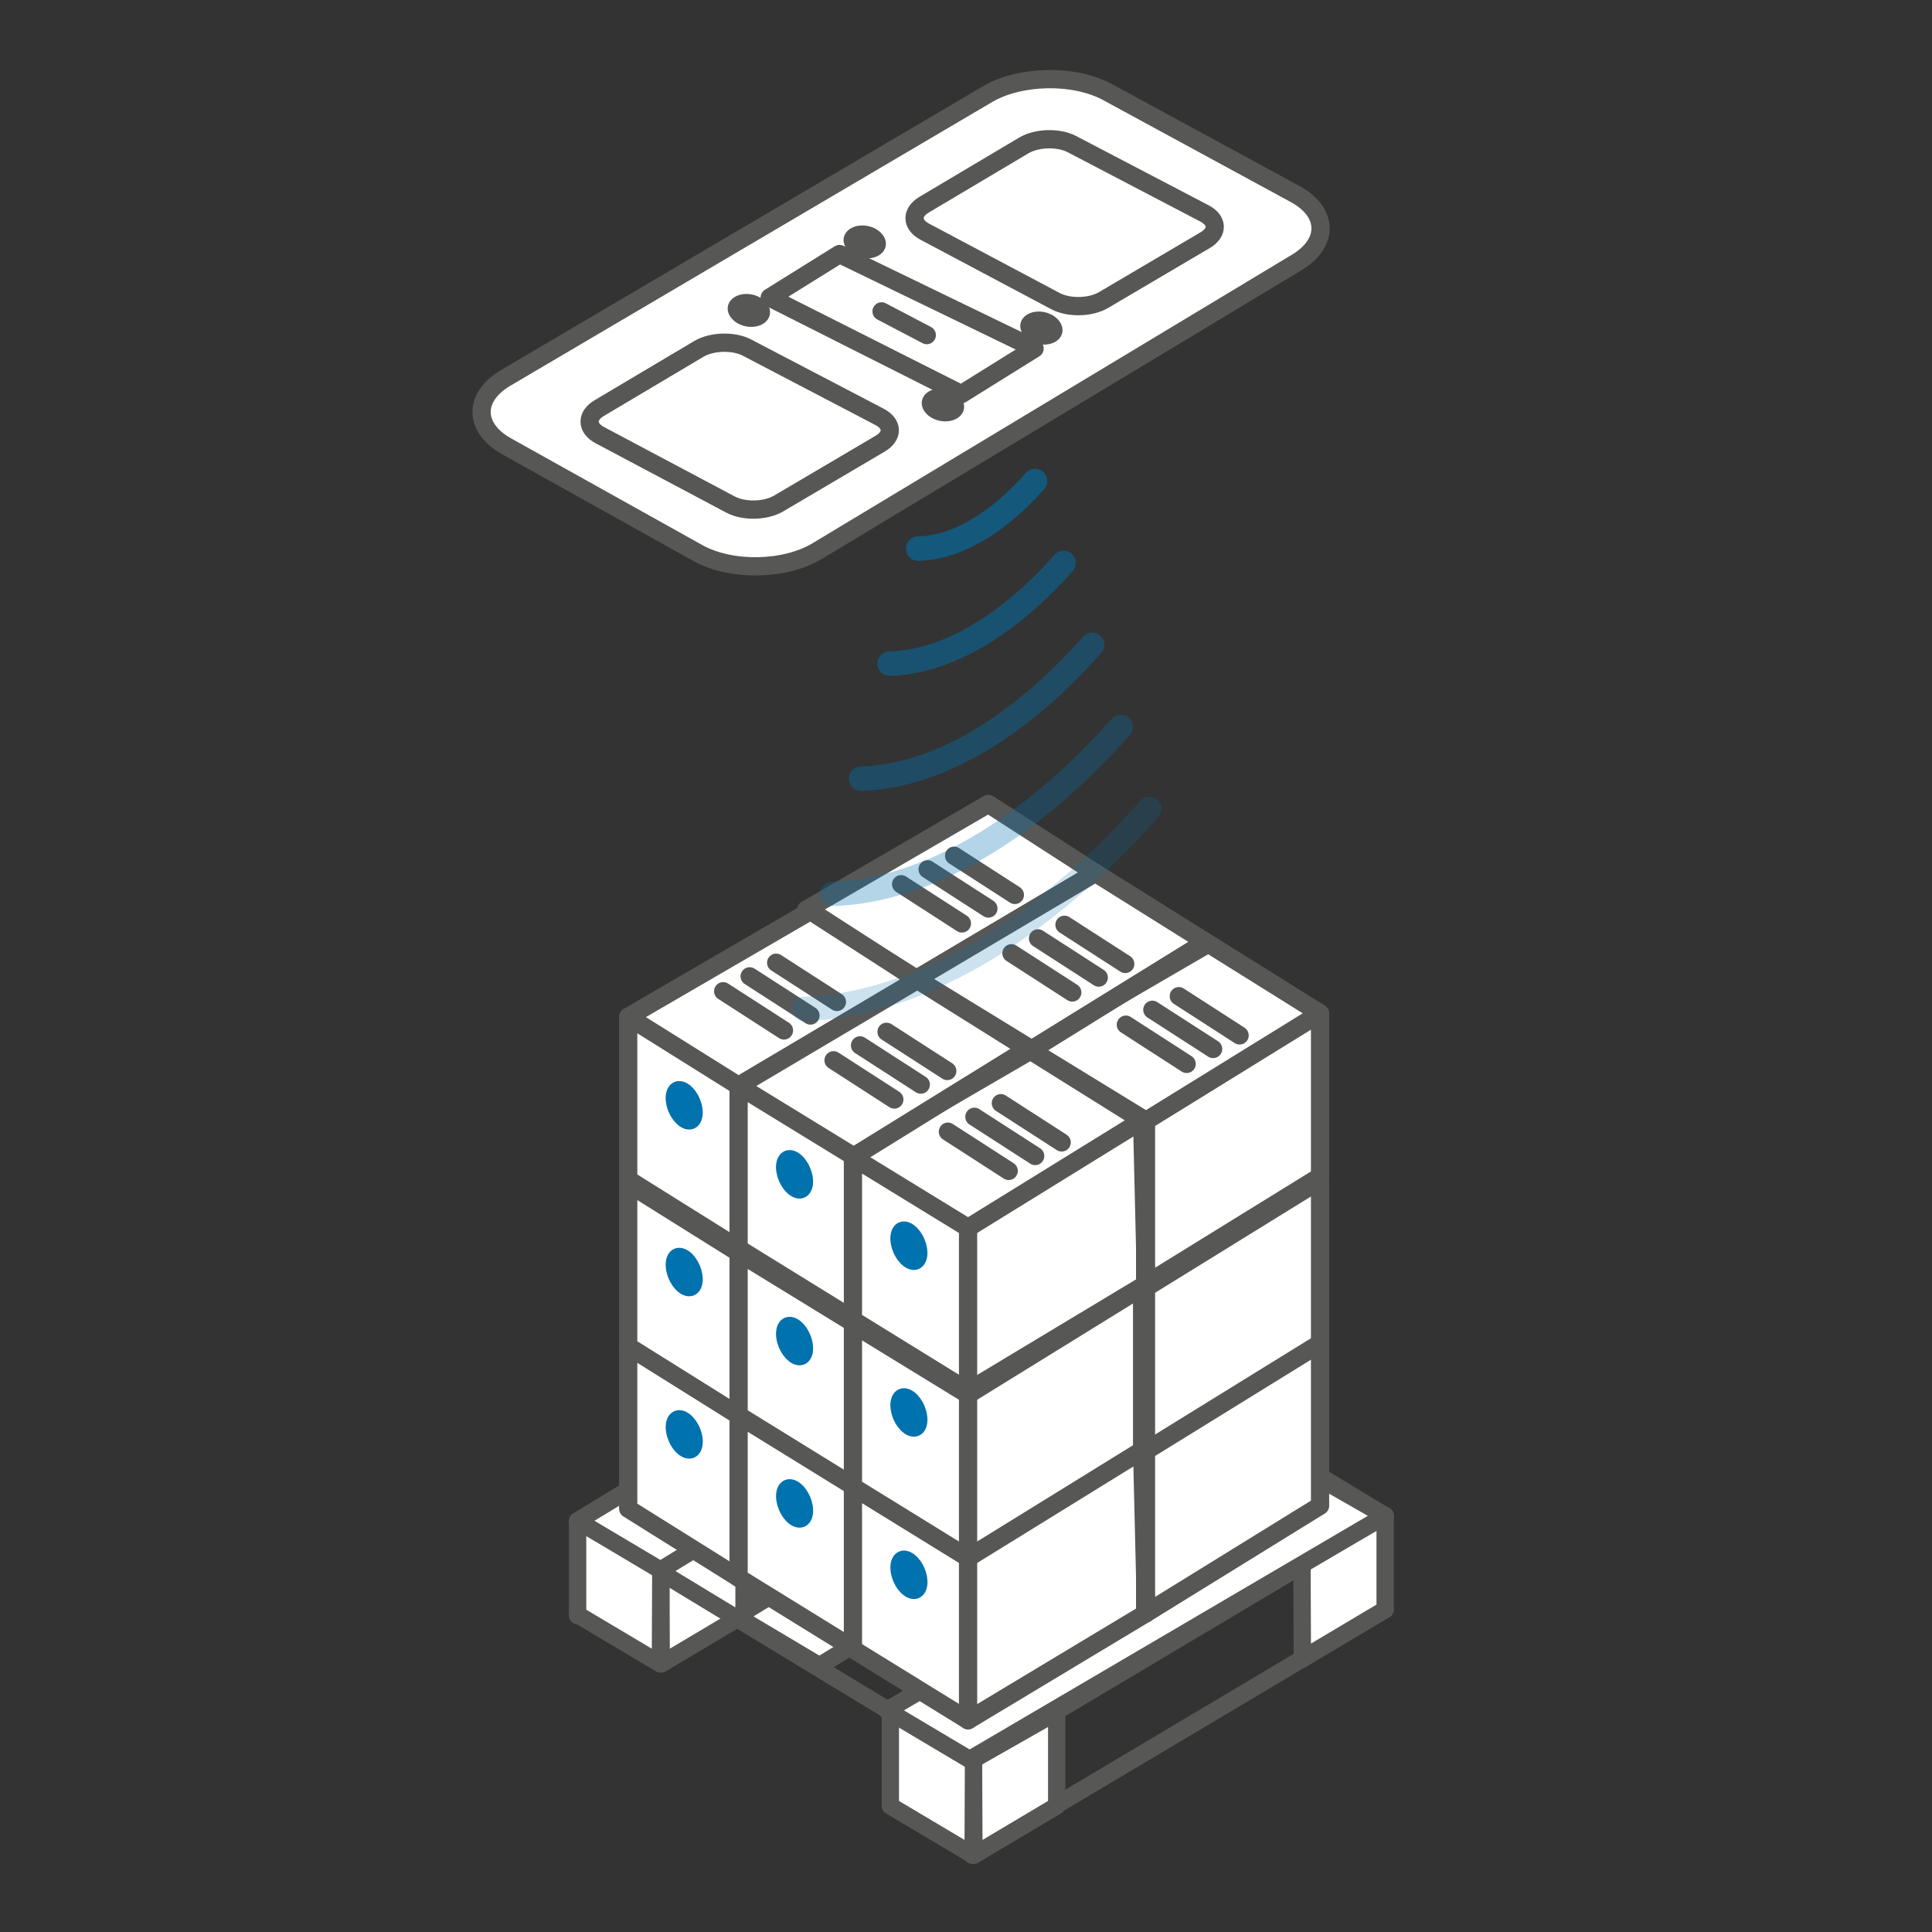 <svg xmlns="http://www.w3.org/2000/svg" xmlns:xlink="http://www.w3.org/1999/xlink" width="500" zoomAndPan="magnify" viewBox="0 0 375 375" height="500" preserveAspectRatio="xMidYMid meet" version="1.0"><rect x="0" y="0" width="375" height="375" fill="#333333" stroke="none"/><defs><clipPath id="54b3cee10f"><path d="M 166 213 L 282.957 213 L 282.957 347 L 166 347 Z M 166 213 " clip-rule="nonzero"/></clipPath><clipPath id="5e45ccdd57"><path d="M 166 182 L 282.957 182 L 282.957 316 L 166 316 Z M 166 182 " clip-rule="nonzero"/></clipPath><clipPath id="b9d5fd2e90"><path d="M 91.707 207 L 212 207 L 212 341 L 91.707 341 Z M 91.707 207 " clip-rule="nonzero"/></clipPath><clipPath id="cadd15a480"><path d="M 132 234 L 256 234 L 256 362.406 L 132 362.406 Z M 132 234 " clip-rule="nonzero"/></clipPath><clipPath id="3d65f66b9b"><path d="M 91.707 175 L 212 175 L 212 309 L 91.707 309 Z M 91.707 175 " clip-rule="nonzero"/></clipPath><clipPath id="b291d620bc"><path d="M 166 149 L 282.957 149 L 282.957 283 L 166 283 Z M 166 149 " clip-rule="nonzero"/></clipPath><clipPath id="8713a6e0c7"><path d="M 91.707 143 L 212 143 L 212 277 L 91.707 277 Z M 91.707 143 " clip-rule="nonzero"/></clipPath><clipPath id="60b3ff9a55"><path d="M 91.707 90 L 282.957 90 L 282.957 263 L 91.707 263 Z M 91.707 90 " clip-rule="nonzero"/></clipPath><clipPath id="b3e820ca22"><path d="M 94 74 L 282.957 74 L 282.957 241 L 94 241 Z M 94 74 " clip-rule="nonzero"/></clipPath><clipPath id="2ab49e3d4d"><path d="M 116 12.906 L 263 12.906 L 263 152 L 116 152 Z M 116 12.906 " clip-rule="nonzero"/></clipPath><clipPath id="9eca1cb693"><path d="M 91.707 13 L 259 13 L 259 112 L 91.707 112 Z M 91.707 13 " clip-rule="nonzero"/></clipPath></defs><path stroke-linecap="butt" transform="matrix(3.064, 0, 0, 3.072, 91.706, 13.579)" fill-opacity="1" fill="#5f5b5c" fill-rule="nonzero" stroke-linejoin="round" d="M 53.813 69.961 L 41.984 63.204 L 41.977 65.345 L 53.81 72.234 Z M 53.813 69.961 " stroke="#575756" stroke-width="0.796" stroke-opacity="1" stroke-miterlimit="4"/><path stroke-linecap="butt" transform="matrix(3.064, 0, 0, 3.072, 91.706, 13.579)" fill-opacity="1" fill="#5f5b5c" fill-rule="nonzero" stroke-linejoin="round" d="M 53.813 81.784 L 41.984 75.027 L 41.977 77.168 L 53.81 84.057 Z M 53.813 81.784 " stroke="#575756" stroke-width="0.796" stroke-opacity="1" stroke-miterlimit="4"/><path stroke-linecap="round" transform="matrix(0.182, -3.066, 3.058, 0.182, -49.186, 429.596)" fill="none" stroke-linejoin="round" d="M 50.863 92.118 C 50.864 92.197 50.851 92.275 50.825 92.354 C 50.801 92.432 50.762 92.507 50.711 92.58 C 50.662 92.653 50.6 92.723 50.528 92.789 C 50.454 92.855 50.372 92.916 50.279 92.972 C 50.186 93.028 50.085 93.078 49.975 93.122 C 49.867 93.167 49.752 93.204 49.63 93.234 C 49.51 93.265 49.384 93.287 49.256 93.303 C 49.127 93.318 48.998 93.326 48.866 93.326 C 48.735 93.326 48.605 93.318 48.477 93.303 C 48.347 93.288 48.222 93.264 48.102 93.235 C 47.98 93.203 47.865 93.167 47.756 93.122 C 47.647 93.079 47.546 93.029 47.453 92.972 C 47.36 92.916 47.278 92.856 47.205 92.79 C 47.131 92.724 47.07 92.653 47.019 92.58 C 46.969 92.507 46.932 92.432 46.907 92.354 C 46.88 92.276 46.868 92.198 46.868 92.117 C 46.868 92.038 46.881 91.96 46.907 91.883 C 46.931 91.805 46.97 91.729 47.021 91.656 C 47.07 91.583 47.132 91.513 47.204 91.447 C 47.278 91.38 47.36 91.321 47.453 91.264 C 47.546 91.207 47.647 91.158 47.755 91.113 C 47.865 91.07 47.98 91.032 48.102 91.002 C 48.222 90.972 48.348 90.949 48.476 90.934 C 48.605 90.918 48.734 90.911 48.866 90.911 C 48.997 90.91 49.127 90.918 49.256 90.933 C 49.384 90.949 49.51 90.972 49.63 91.002 C 49.752 91.033 49.867 91.069 49.976 91.114 C 50.085 91.157 50.186 91.208 50.279 91.263 C 50.372 91.32 50.454 91.381 50.527 91.447 C 50.6 91.513 50.662 91.583 50.712 91.655 C 50.763 91.729 50.8 91.805 50.825 91.882 C 50.852 91.96 50.864 92.038 50.863 92.118 Z M 50.863 92.118 " stroke="#575756" stroke-width="1.155" stroke-opacity="1" stroke-miterlimit="4"/><path stroke-linecap="round" transform="matrix(0.182, -3.066, 3.058, 0.182, -55.785, 396.527)" fill="none" stroke-linejoin="round" d="M 44.076 87.878 C 44.075 87.958 44.062 88.036 44.036 88.113 C 44.011 88.191 43.973 88.268 43.923 88.341 C 43.873 88.414 43.811 88.483 43.738 88.549 C 43.666 88.615 43.583 88.677 43.489 88.732 C 43.397 88.788 43.296 88.838 43.187 88.883 C 43.078 88.926 42.963 88.964 42.841 88.994 C 42.721 89.024 42.596 89.047 42.467 89.062 C 42.338 89.079 42.208 89.086 42.077 89.087 C 41.946 89.085 41.816 89.078 41.687 89.062 C 41.559 89.047 41.434 89.024 41.313 88.994 C 41.191 88.964 41.077 88.926 40.967 88.883 C 40.857 88.838 40.758 88.788 40.664 88.732 C 40.571 88.677 40.489 88.615 40.416 88.549 C 40.343 88.483 40.282 88.414 40.232 88.34 C 40.181 88.267 40.142 88.191 40.117 88.114 C 40.091 88.036 40.079 87.957 40.079 87.878 C 40.078 87.799 40.092 87.72 40.118 87.642 C 40.143 87.564 40.181 87.489 40.231 87.416 C 40.282 87.342 40.343 87.272 40.415 87.207 C 40.489 87.141 40.572 87.08 40.664 87.023 C 40.756 86.968 40.858 86.917 40.967 86.874 C 41.076 86.829 41.191 86.793 41.312 86.761 C 41.434 86.731 41.559 86.708 41.687 86.693 C 41.816 86.678 41.946 86.67 42.076 86.67 C 42.208 86.67 42.338 86.677 42.466 86.693 C 42.596 86.708 42.721 86.731 42.841 86.763 C 42.963 86.792 43.078 86.829 43.187 86.874 C 43.296 86.918 43.397 86.967 43.49 87.024 C 43.582 87.08 43.665 87.141 43.739 87.207 C 43.812 87.273 43.873 87.342 43.923 87.416 C 43.973 87.488 44.011 87.564 44.036 87.642 C 44.062 87.719 44.075 87.799 44.076 87.878 Z M 44.076 87.878 " stroke="#575756" stroke-width="1.155" stroke-opacity="1" stroke-miterlimit="4"/><path stroke-linecap="round" transform="matrix(0.182, -3.066, 3.058, 0.182, -130.148, 405.074)" fill="none" stroke-linejoin="round" d="M 33.415 102.148 C 33.414 102.227 33.402 102.306 33.377 102.384 C 33.351 102.461 33.313 102.537 33.263 102.61 C 33.212 102.684 33.151 102.754 33.079 102.819 C 33.005 102.885 32.922 102.946 32.83 103.003 C 32.738 103.058 32.636 103.109 32.527 103.152 C 32.418 103.197 32.303 103.233 32.182 103.263 C 32.06 103.295 31.935 103.318 31.807 103.333 C 31.678 103.348 31.548 103.356 31.416 103.356 C 31.285 103.356 31.156 103.349 31.028 103.333 C 30.898 103.317 30.773 103.295 30.653 103.264 C 30.531 103.234 30.416 103.196 30.307 103.153 C 30.198 103.108 30.097 103.058 30.004 103.002 C 29.912 102.946 29.829 102.885 29.755 102.819 C 29.682 102.753 29.621 102.684 29.571 102.61 C 29.521 102.536 29.483 102.462 29.458 102.383 C 29.432 102.305 29.419 102.227 29.418 102.148 C 29.419 102.069 29.432 101.99 29.458 101.912 C 29.483 101.835 29.521 101.759 29.571 101.685 C 29.621 101.612 29.683 101.543 29.756 101.476 C 29.828 101.411 29.911 101.35 30.005 101.294 C 30.097 101.238 30.198 101.188 30.307 101.143 C 30.416 101.1 30.531 101.062 30.653 101.032 C 30.773 101.002 30.898 100.979 31.027 100.963 C 31.156 100.947 31.286 100.94 31.417 100.94 C 31.548 100.939 31.678 100.948 31.807 100.964 C 31.935 100.979 32.06 101.001 32.182 101.032 C 32.303 101.062 32.417 101.1 32.527 101.143 C 32.637 101.188 32.736 101.238 32.83 101.294 C 32.923 101.35 33.005 101.411 33.078 101.477 C 33.151 101.543 33.212 101.612 33.262 101.686 C 33.313 101.759 33.352 101.835 33.377 101.913 C 33.403 101.99 33.415 102.069 33.415 102.148 Z M 33.415 102.148 " stroke="#575756" stroke-width="1.155" stroke-opacity="1" stroke-miterlimit="4"/><path stroke-linecap="round" transform="matrix(0.182, -3.066, 3.058, 0.182, -136.75, 372.008)" fill="none" stroke-linejoin="round" d="M 26.627 97.908 C 26.626 97.989 26.613 98.066 26.587 98.144 C 26.562 98.223 26.524 98.298 26.474 98.371 C 26.424 98.444 26.362 98.514 26.289 98.58 C 26.217 98.645 26.134 98.707 26.04 98.763 C 25.948 98.82 25.847 98.869 25.738 98.913 C 25.629 98.958 25.514 98.995 25.392 99.025 C 25.272 99.055 25.147 99.078 25.018 99.093 C 24.889 99.109 24.759 99.117 24.628 99.117 C 24.497 99.117 24.367 99.109 24.238 99.094 C 24.11 99.078 23.985 99.055 23.863 99.025 C 23.742 98.994 23.628 98.958 23.518 98.913 C 23.408 98.87 23.309 98.82 23.215 98.764 C 23.122 98.707 23.04 98.646 22.967 98.581 C 22.894 98.515 22.833 98.444 22.783 98.372 C 22.732 98.298 22.693 98.223 22.668 98.145 C 22.642 98.067 22.63 97.989 22.63 97.91 C 22.631 97.829 22.643 97.752 22.668 97.674 C 22.694 97.595 22.732 97.52 22.782 97.447 C 22.833 97.374 22.894 97.304 22.966 97.238 C 23.04 97.172 23.123 97.111 23.215 97.055 C 23.307 96.998 23.409 96.949 23.518 96.904 C 23.627 96.86 23.742 96.823 23.863 96.793 C 23.985 96.763 24.11 96.74 24.238 96.725 C 24.367 96.709 24.497 96.701 24.629 96.701 C 24.76 96.701 24.889 96.709 25.017 96.724 C 25.147 96.739 25.272 96.763 25.392 96.793 C 25.514 96.824 25.629 96.86 25.738 96.905 C 25.847 96.948 25.948 96.998 26.041 97.054 C 26.133 97.111 26.216 97.172 26.29 97.237 C 26.363 97.303 26.424 97.374 26.474 97.446 C 26.524 97.52 26.562 97.595 26.587 97.673 C 26.613 97.751 26.626 97.829 26.627 97.908 Z M 26.627 97.908 " stroke="#575756" stroke-width="1.155" stroke-opacity="1" stroke-miterlimit="4"/><path stroke-linecap="round" transform="matrix(3.064, 0, 0, 3.072, 91.706, 13.579)" fill-opacity="1" fill="#ffffff" fill-rule="nonzero" stroke-linejoin="round" d="M 17.203 91.672 L 17.203 97.599 L 11.957 100.711 L 11.932 94.663 Z M 17.203 91.672 " stroke="#575756" stroke-width="1.098" stroke-opacity="1" stroke-miterlimit="4"/><path stroke-linecap="round" transform="matrix(3.064, 0, 0, 3.072, 91.706, 13.579)" fill="none" stroke-linejoin="round" d="M 31.66 112.794 L 57.817 97.276 L 32.419 81.994 L 6.661 97.661 " stroke="#575756" stroke-width="1.098" stroke-opacity="1" stroke-miterlimit="4"/><path stroke-linecap="round" transform="matrix(3.064, 0, 0, 3.072, 91.706, 13.579)" fill="none" stroke-linejoin="round" d="M 6.661 91.734 L 31.66 106.867 L 57.817 91.349 L 32.419 76.067 L 6.661 91.734 " stroke="#575756" stroke-width="1.098" stroke-opacity="1" stroke-miterlimit="4"/><path stroke-linecap="round" transform="matrix(3.064, 0, 0, 3.072, 91.706, 13.579)" fill-opacity="1" fill="#ffffff" fill-rule="nonzero" stroke-linejoin="round" d="M 57.817 91.349 L 57.817 97.276 L 52.572 100.388 L 52.547 94.341 Z M 57.817 91.349 " stroke="#575756" stroke-width="1.098" stroke-opacity="1" stroke-miterlimit="4"/><path stroke-linecap="round" transform="matrix(3.064, 0, 0, 3.072, 91.706, 13.579)" fill-opacity="1" fill="#ffffff" fill-rule="nonzero" stroke-linejoin="round" d="M 37.01 103.755 L 37.01 109.682 L 31.765 112.794 L 31.739 106.746 Z M 37.01 103.755 " stroke="#575756" stroke-width="1.098" stroke-opacity="1" stroke-miterlimit="4"/><path stroke-linecap="round" transform="matrix(3.064, 0, 0, 3.072, 91.706, 13.579)" fill-opacity="1" fill="#ffffff" fill-rule="nonzero" stroke-linejoin="round" d="M 26.471 103.755 L 26.471 109.682 L 31.716 112.794 L 31.742 106.746 Z M 26.471 103.755 " stroke="#575756" stroke-width="1.098" stroke-opacity="1" stroke-miterlimit="4"/><path stroke-linecap="round" transform="matrix(3.064, 0, 0, 3.072, 91.706, 13.579)" fill-opacity="1" fill="#ffffff" fill-rule="nonzero" stroke-linejoin="round" d="M 6.661 91.672 L 6.661 97.599 L 11.906 100.711 L 11.932 94.663 Z M 6.661 91.672 " stroke="#575756" stroke-width="1.098" stroke-opacity="1" stroke-miterlimit="4"/><path stroke-linecap="round" transform="matrix(3.064, 0, 0, 3.072, 91.706, 13.579)" fill-opacity="1" fill="#ffffff" fill-rule="nonzero" stroke-linejoin="round" d="M 32.401 76.093 L 32.401 82.021 L 27.156 85.133 L 27.133 79.686 Z M 32.401 76.093 " stroke="#575756" stroke-width="1.098" stroke-opacity="1" stroke-miterlimit="4"/><path stroke-linecap="round" transform="matrix(3.064, 0, 0, 3.072, 91.706, 13.579)" fill-opacity="1" fill="#ffffff" fill-rule="nonzero" stroke-linejoin="round" d="M 32.399 76.093 L 32.399 82.021 L 37.644 85.133 L 37.67 79.084 Z M 32.399 76.093 " stroke="#575756" stroke-width="1.098" stroke-opacity="1" stroke-miterlimit="4"/><path stroke-linecap="round" transform="matrix(3.064, 0, 0, 3.072, 91.706, 13.579)" fill-opacity="1" fill="#ffffff" fill-rule="nonzero" stroke-linejoin="round" d="M 32.419 76.067 L 6.661 91.672 L 11.906 94.783 L 37.67 79.084 Z M 32.419 76.067 " stroke="#575756" stroke-width="1.098" stroke-opacity="1" stroke-miterlimit="4"/><path stroke-linecap="round" transform="matrix(3.064, 0, 0, 3.072, 91.706, 13.579)" fill-opacity="1" fill="#ffffff" fill-rule="nonzero" stroke-linejoin="round" d="M 52.547 88.344 L 26.248 103.641 L 31.493 106.753 L 57.817 91.349 Z M 52.547 88.344 " stroke="#575756" stroke-width="1.098" stroke-opacity="1" stroke-miterlimit="4"/><path stroke-linecap="round" transform="matrix(3.064, 0, 0, 3.072, 91.706, 13.579)" fill-opacity="1" fill="#ffffff" fill-rule="nonzero" stroke-linejoin="round" d="M 42.493 82.109 L 16.735 97.713 L 21.98 100.825 L 47.744 85.126 Z M 42.493 82.109 " stroke="#575756" stroke-width="1.098" stroke-opacity="1" stroke-miterlimit="4"/><path stroke-linecap="butt" transform="matrix(3.064, 0, 0, 3.072, 91.706, 13.579)" fill-opacity="1" fill="#ffffff" fill-rule="nonzero" stroke-linejoin="miter" d="M 21.139 84.145 L 28.431 88.634 L 39.457 81.842 L 39.457 71.529 L 32.679 67.171 L 21.139 73.863 Z M 21.139 84.145 " stroke="#575756" stroke-width="0.77" stroke-opacity="1" stroke-miterlimit="10"/><path stroke-linecap="round" transform="matrix(3.064, 0, 0, 3.072, 91.706, 13.579)" fill="none" stroke-linejoin="round" d="M 39.457 71.529 L 28.131 78.226 L 21.139 73.863 L 32.679 67.171 L 39.457 71.529 L 39.457 81.842 L 28.131 88.508 L 21.139 84.145 L 21.139 73.863 " stroke="#575756" stroke-width="1.155" stroke-opacity="1" stroke-miterlimit="4"/><path stroke-linecap="round" transform="matrix(3.064, 0, 0, 3.072, 91.706, 13.579)" fill="none" stroke-linejoin="round" d="M 31.005 74.723 L 27.154 72.245 " stroke="#575756" stroke-width="1.155" stroke-opacity="1" stroke-miterlimit="4"/><path stroke-linecap="round" transform="matrix(3.064, 0, 0, 3.072, 91.706, 13.579)" fill="none" stroke-linejoin="round" d="M 34.36 72.921 L 30.51 70.445 " stroke="#575756" stroke-width="1.155" stroke-opacity="1" stroke-miterlimit="4"/><path stroke-linecap="round" transform="matrix(3.064, 0, 0, 3.072, 91.706, 13.579)" fill="none" stroke-linejoin="round" d="M 32.683 73.78 L 28.832 71.306 " stroke="#575756" stroke-width="1.155" stroke-opacity="1" stroke-miterlimit="4"/><path stroke-linecap="round" transform="matrix(3.064, 0, 0, 3.072, 91.706, 13.579)" fill="none" stroke-linejoin="round" d="M 28.431 78.321 L 28.431 88.634 " stroke="#575756" stroke-width="1.155" stroke-opacity="1" stroke-miterlimit="4"/><path stroke-linecap="butt" transform="matrix(2.819, -1.203, 1.2, 2.826, 2.413, 62.749)" fill-opacity="1" fill="#0073af" fill-rule="nonzero" stroke-linejoin="miter" d="M 25.363 79.469 C 25.363 79.629 25.345 79.785 25.311 79.933 C 25.276 80.081 25.227 80.212 25.162 80.326 C 25.098 80.44 25.024 80.527 24.939 80.589 C 24.855 80.65 24.768 80.681 24.677 80.681 C 24.586 80.68 24.499 80.65 24.414 80.588 C 24.331 80.528 24.256 80.439 24.192 80.326 C 24.128 80.212 24.078 80.082 24.043 79.933 C 24.008 79.784 23.991 79.63 23.991 79.47 C 23.991 79.308 24.009 79.154 24.043 79.005 C 24.078 78.857 24.127 78.726 24.192 78.613 C 24.256 78.499 24.331 78.41 24.415 78.349 C 24.498 78.288 24.586 78.257 24.678 78.257 C 24.768 78.256 24.855 78.288 24.94 78.349 C 25.023 78.411 25.097 78.498 25.162 78.612 C 25.226 78.725 25.276 78.857 25.311 79.006 C 25.346 79.153 25.363 79.309 25.363 79.469 Z M 25.363 79.469 " stroke="#575756" stroke-width="0.77" stroke-opacity="1" stroke-miterlimit="10"/><path stroke-linecap="butt" transform="matrix(3.064, 0, 0, 3.072, 91.706, 13.579)" fill-opacity="1" fill="#ffffff" fill-rule="nonzero" stroke-linejoin="miter" d="M 28.131 88.508 L 35.423 92.997 L 46.448 86.206 L 46.448 75.893 L 39.67 71.535 L 28.131 78.226 Z M 28.131 88.508 " stroke="#575756" stroke-width="0.77" stroke-opacity="1" stroke-miterlimit="10"/><path stroke-linecap="round" transform="matrix(3.064, 0, 0, 3.072, 91.706, 13.579)" fill="none" stroke-linejoin="round" d="M 46.448 75.893 L 35.423 82.685 L 28.131 78.226 L 39.457 71.529 L 46.448 75.893 L 46.448 86.206 L 35.112 92.805 L 28.131 88.508 L 28.131 78.226 " stroke="#575756" stroke-width="1.155" stroke-opacity="1" stroke-miterlimit="4"/><path stroke-linecap="round" transform="matrix(3.064, 0, 0, 3.072, 91.706, 13.579)" fill="none" stroke-linejoin="round" d="M 37.996 79.084 L 34.145 76.609 " stroke="#575756" stroke-width="1.155" stroke-opacity="1" stroke-miterlimit="4"/><path stroke-linecap="round" transform="matrix(3.064, 0, 0, 3.072, 91.706, 13.579)" fill="none" stroke-linejoin="round" d="M 41.352 77.285 L 37.503 74.809 " stroke="#575756" stroke-width="1.155" stroke-opacity="1" stroke-miterlimit="4"/><path stroke-linecap="round" transform="matrix(3.064, 0, 0, 3.072, 91.706, 13.579)" fill="none" stroke-linejoin="round" d="M 39.674 78.143 L 35.825 75.667 " stroke="#575756" stroke-width="1.155" stroke-opacity="1" stroke-miterlimit="4"/><path stroke-linecap="round" transform="matrix(3.064, 0, 0, 3.072, 91.706, 13.579)" fill="none" stroke-linejoin="round" d="M 35.423 82.685 L 35.423 92.997 " stroke="#575756" stroke-width="1.155" stroke-opacity="1" stroke-miterlimit="4"/><path stroke-linecap="butt" transform="matrix(2.819, -1.203, 1.2, 2.826, -1.111, 72.227)" fill-opacity="1" fill="#0073af" fill-rule="nonzero" stroke-linejoin="miter" d="M 32.354 83.832 C 32.354 83.992 32.336 84.148 32.302 84.296 C 32.267 84.444 32.218 84.576 32.153 84.689 C 32.089 84.803 32.015 84.89 31.93 84.952 C 31.847 85.013 31.759 85.044 31.668 85.044 C 31.578 85.044 31.49 85.013 31.405 84.951 C 31.321 84.891 31.247 84.802 31.183 84.689 C 31.119 84.575 31.069 84.445 31.034 84.296 C 30.999 84.147 30.982 83.993 30.982 83.832 C 30.983 83.671 31 83.517 31.034 83.368 C 31.069 83.22 31.118 83.089 31.183 82.975 C 31.247 82.861 31.322 82.774 31.406 82.713 C 31.489 82.65 31.577 82.62 31.668 82.62 C 31.759 82.619 31.846 82.651 31.931 82.712 C 32.014 82.774 32.089 82.861 32.153 82.975 C 32.217 83.088 32.267 83.22 32.302 83.368 C 32.337 83.517 32.354 83.672 32.354 83.832 Z M 32.354 83.832 " stroke="#575756" stroke-width="0.77" stroke-opacity="1" stroke-miterlimit="10"/><path fill="#ffffff" d="M 200.082 299.309 L 222.426 313.098 L 256.203 292.238 L 256.203 260.559 L 235.438 247.172 L 200.082 267.727 Z M 200.082 299.309 " fill-opacity="1" fill-rule="nonzero"/><g clip-path="url(#54b3cee10f)"><path stroke-linecap="butt" transform="matrix(3.064, 0, 0, 3.072, 91.706, 13.579)" fill="none" stroke-linejoin="miter" d="M 35.375 93.02 L 42.668 97.509 L 53.693 90.718 L 53.693 80.405 L 46.915 76.046 L 35.375 82.738 Z M 35.375 93.02 " stroke="#575756" stroke-width="0.77" stroke-opacity="1" stroke-miterlimit="10"/></g><path stroke-linecap="round" transform="matrix(3.064, 0, 0, 3.072, 91.706, 13.579)" fill="none" stroke-linejoin="round" d="M 53.693 80.405 L 42.668 87.197 L 35.375 82.738 L 46.448 75.893 L 53.693 80.405 L 53.693 90.718 L 42.668 97.509 L 35.375 93.02 L 35.375 82.738 " stroke="#575756" stroke-width="1.155" stroke-opacity="1" stroke-miterlimit="4"/><path stroke-linecap="round" transform="matrix(3.064, 0, 0, 3.072, 91.706, 13.579)" fill="none" stroke-linejoin="round" d="M 45.241 83.596 L 41.39 81.12 " stroke="#575756" stroke-width="1.155" stroke-opacity="1" stroke-miterlimit="4"/><path stroke-linecap="round" transform="matrix(3.064, 0, 0, 3.072, 91.706, 13.579)" fill="none" stroke-linejoin="round" d="M 48.596 81.796 L 44.746 79.32 " stroke="#575756" stroke-width="1.155" stroke-opacity="1" stroke-miterlimit="4"/><path stroke-linecap="round" transform="matrix(3.064, 0, 0, 3.072, 91.706, 13.579)" fill="none" stroke-linejoin="round" d="M 46.919 82.655 L 43.068 80.179 " stroke="#575756" stroke-width="1.155" stroke-opacity="1" stroke-miterlimit="4"/><path stroke-linecap="round" transform="matrix(3.064, 0, 0, 3.072, 91.706, 13.579)" fill="none" stroke-linejoin="round" d="M 42.666 87.197 L 42.666 97.509 " stroke="#575756" stroke-width="1.155" stroke-opacity="1" stroke-miterlimit="4"/><path stroke-linecap="butt" transform="matrix(2.819, -1.203, 1.2, 2.826, -4.751, 82.048)" fill-opacity="1" fill="#0073af" fill-rule="nonzero" stroke-linejoin="miter" d="M 39.599 88.344 C 39.6 88.504 39.582 88.66 39.547 88.808 C 39.512 88.957 39.462 89.087 39.398 89.201 C 39.334 89.315 39.259 89.402 39.176 89.464 C 39.092 89.525 39.004 89.556 38.913 89.555 C 38.822 89.556 38.734 89.525 38.651 89.464 C 38.566 89.403 38.493 89.315 38.427 89.201 C 38.364 89.087 38.314 88.957 38.279 88.808 C 38.245 88.659 38.227 88.505 38.227 88.345 C 38.227 88.183 38.245 88.029 38.279 87.88 C 38.314 87.732 38.363 87.601 38.428 87.488 C 38.492 87.373 38.566 87.285 38.651 87.224 C 38.735 87.163 38.822 87.131 38.913 87.132 C 39.004 87.132 39.091 87.163 39.176 87.224 C 39.259 87.286 39.334 87.373 39.398 87.487 C 39.462 87.6 39.511 87.732 39.546 87.881 C 39.582 88.028 39.599 88.184 39.599 88.344 Z M 39.599 88.344 " stroke="#575756" stroke-width="0.77" stroke-opacity="1" stroke-miterlimit="10"/><path stroke-linecap="butt" transform="matrix(3.064, 0, 0, 3.072, 91.706, 13.579)" fill-opacity="1" fill="#ffffff" fill-rule="nonzero" stroke-linejoin="miter" d="M 21.139 73.885 L 28.431 78.374 L 39.457 71.583 L 39.457 61.269 L 32.679 56.911 L 21.139 63.603 Z M 21.139 73.885 " stroke="#575756" stroke-width="0.77" stroke-opacity="1" stroke-miterlimit="10"/><path stroke-linecap="round" transform="matrix(3.064, 0, 0, 3.072, 91.706, 13.579)" fill="none" stroke-linejoin="round" d="M 39.457 61.269 L 28.131 67.966 L 21.407 63.674 L 32.679 56.911 L 39.457 61.269 L 39.457 71.583 L 28.131 78.248 L 21.139 73.885 L 21.407 63.674 " stroke="#575756" stroke-width="1.155" stroke-opacity="1" stroke-miterlimit="4"/><path stroke-linecap="round" transform="matrix(3.064, 0, 0, 3.072, 91.706, 13.579)" fill="none" stroke-linejoin="round" d="M 31.005 64.461 L 27.154 61.985 " stroke="#575756" stroke-width="1.155" stroke-opacity="1" stroke-miterlimit="4"/><path stroke-linecap="round" transform="matrix(3.064, 0, 0, 3.072, 91.706, 13.579)" fill="none" stroke-linejoin="round" d="M 34.36 62.661 L 30.51 60.186 " stroke="#575756" stroke-width="1.155" stroke-opacity="1" stroke-miterlimit="4"/><path stroke-linecap="round" transform="matrix(3.064, 0, 0, 3.072, 91.706, 13.579)" fill="none" stroke-linejoin="round" d="M 32.683 63.522 L 28.832 61.044 " stroke="#575756" stroke-width="1.155" stroke-opacity="1" stroke-miterlimit="4"/><path stroke-linecap="round" transform="matrix(3.064, 0, 0, 3.072, 91.706, 13.579)" fill="none" stroke-linejoin="round" d="M 28.431 68.062 L 28.431 78.374 " stroke="#575756" stroke-width="1.155" stroke-opacity="1" stroke-miterlimit="4"/><path stroke-linecap="butt" transform="matrix(2.819, -1.203, 1.2, 2.826, 14.719, 60.233)" fill-opacity="1" fill="#0073af" fill-rule="nonzero" stroke-linejoin="miter" d="M 25.363 69.209 C 25.363 69.369 25.345 69.525 25.31 69.673 C 25.276 69.821 25.226 69.952 25.162 70.066 C 25.097 70.179 25.024 70.267 24.939 70.329 C 24.855 70.39 24.768 70.42 24.677 70.421 C 24.586 70.421 24.499 70.39 24.415 70.328 C 24.33 70.267 24.256 70.179 24.192 70.066 C 24.127 69.952 24.078 69.821 24.044 69.673 C 24.009 69.524 23.991 69.37 23.991 69.21 C 23.991 69.048 24.008 68.893 24.043 68.745 C 24.078 68.597 24.128 68.466 24.191 68.352 C 24.256 68.239 24.331 68.151 24.414 68.089 C 24.498 68.028 24.587 67.997 24.677 67.996 C 24.768 67.997 24.856 68.028 24.939 68.089 C 25.024 68.151 25.098 68.238 25.161 68.352 C 25.227 68.465 25.276 68.597 25.311 68.746 C 25.345 68.893 25.363 69.048 25.363 69.209 Z M 25.363 69.209 " stroke="#575756" stroke-width="0.77" stroke-opacity="1" stroke-miterlimit="10"/><path stroke-linecap="butt" transform="matrix(3.064, 0, 0, 3.072, 91.706, 13.579)" fill-opacity="1" fill="#ffffff" fill-rule="nonzero" stroke-linejoin="miter" d="M 28.131 78.248 L 35.423 82.737 L 46.448 75.946 L 46.448 65.634 L 39.67 61.276 L 28.131 67.966 Z M 28.131 78.248 " stroke="#575756" stroke-width="0.77" stroke-opacity="1" stroke-miterlimit="10"/><path stroke-linecap="round" transform="matrix(3.064, 0, 0, 3.072, 91.706, 13.579)" fill="none" stroke-linejoin="round" d="M 46.448 65.634 L 35.423 72.425 L 28.131 67.966 L 39.457 61.269 L 46.448 65.634 L 46.448 75.946 L 35.112 82.546 L 28.131 78.248 L 28.131 67.966 " stroke="#575756" stroke-width="1.155" stroke-opacity="1" stroke-miterlimit="4"/><path stroke-linecap="round" transform="matrix(3.064, 0, 0, 3.072, 91.706, 13.579)" fill="none" stroke-linejoin="round" d="M 37.996 68.825 L 34.145 66.35 " stroke="#575756" stroke-width="1.155" stroke-opacity="1" stroke-miterlimit="4"/><path stroke-linecap="round" transform="matrix(3.064, 0, 0, 3.072, 91.706, 13.579)" fill="none" stroke-linejoin="round" d="M 41.352 67.025 L 37.503 64.549 " stroke="#575756" stroke-width="1.155" stroke-opacity="1" stroke-miterlimit="4"/><path stroke-linecap="round" transform="matrix(3.064, 0, 0, 3.072, 91.706, 13.579)" fill="none" stroke-linejoin="round" d="M 39.674 67.884 L 35.825 65.408 " stroke="#575756" stroke-width="1.155" stroke-opacity="1" stroke-miterlimit="4"/><path stroke-linecap="round" transform="matrix(3.064, 0, 0, 3.072, 91.706, 13.579)" fill="none" stroke-linejoin="round" d="M 35.423 72.425 L 35.423 82.737 " stroke="#575756" stroke-width="1.155" stroke-opacity="1" stroke-miterlimit="4"/><path stroke-linecap="butt" transform="matrix(2.819, -1.203, 1.2, 2.826, 11.195, 69.711)" fill-opacity="1" fill="#0073af" fill-rule="nonzero" stroke-linejoin="miter" d="M 32.354 73.573 C 32.354 73.733 32.336 73.888 32.302 74.036 C 32.266 74.186 32.218 74.317 32.153 74.43 C 32.089 74.544 32.014 74.631 31.93 74.692 C 31.847 74.755 31.759 74.785 31.668 74.785 C 31.578 74.785 31.489 74.755 31.405 74.693 C 31.322 74.631 31.247 74.544 31.183 74.429 C 31.119 74.316 31.07 74.185 31.034 74.037 C 30.999 73.888 30.982 73.733 30.982 73.573 C 30.982 73.413 31 73.258 31.034 73.11 C 31.07 72.96 31.118 72.829 31.183 72.716 C 31.247 72.602 31.322 72.515 31.406 72.454 C 31.489 72.391 31.577 72.361 31.668 72.361 C 31.758 72.361 31.847 72.391 31.931 72.454 C 32.014 72.515 32.089 72.602 32.153 72.717 C 32.217 72.83 32.266 72.961 32.302 73.109 C 32.337 73.258 32.355 73.412 32.354 73.573 Z M 32.354 73.573 " stroke="#575756" stroke-width="0.77" stroke-opacity="1" stroke-miterlimit="10"/><path fill="#ffffff" d="M 200.082 267.793 L 222.426 281.582 L 256.203 260.723 L 256.203 229.043 L 235.438 215.656 L 200.082 236.211 Z M 200.082 267.793 " fill-opacity="1" fill-rule="nonzero"/><g clip-path="url(#5e45ccdd57)"><path stroke-linecap="butt" transform="matrix(3.064, 0, 0, 3.072, 91.706, 13.579)" fill="none" stroke-linejoin="miter" d="M 35.375 82.76 L 42.668 87.249 L 53.693 80.458 L 53.693 70.145 L 46.915 65.786 L 35.375 72.478 Z M 35.375 82.76 " stroke="#575756" stroke-width="0.77" stroke-opacity="1" stroke-miterlimit="10"/></g><path stroke-linecap="round" transform="matrix(3.064, 0, 0, 3.072, 91.706, 13.579)" fill="none" stroke-linejoin="round" d="M 53.693 70.145 L 42.668 76.937 L 35.375 72.478 L 46.448 65.634 L 53.693 70.145 L 53.693 80.458 L 42.668 87.249 L 35.375 82.76 L 35.375 72.478 " stroke="#575756" stroke-width="1.155" stroke-opacity="1" stroke-miterlimit="4"/><path stroke-linecap="round" transform="matrix(3.064, 0, 0, 3.072, 91.706, 13.579)" fill="none" stroke-linejoin="round" d="M 45.241 73.336 L 41.39 70.861 " stroke="#575756" stroke-width="1.155" stroke-opacity="1" stroke-miterlimit="4"/><path stroke-linecap="round" transform="matrix(3.064, 0, 0, 3.072, 91.706, 13.579)" fill="none" stroke-linejoin="round" d="M 48.596 71.536 L 44.746 69.061 " stroke="#575756" stroke-width="1.155" stroke-opacity="1" stroke-miterlimit="4"/><path stroke-linecap="round" transform="matrix(3.064, 0, 0, 3.072, 91.706, 13.579)" fill="none" stroke-linejoin="round" d="M 46.919 72.395 L 43.068 69.919 " stroke="#575756" stroke-width="1.155" stroke-opacity="1" stroke-miterlimit="4"/><path stroke-linecap="round" transform="matrix(3.064, 0, 0, 3.072, 91.706, 13.579)" fill="none" stroke-linejoin="round" d="M 42.666 76.937 L 42.666 87.249 " stroke="#575756" stroke-width="1.155" stroke-opacity="1" stroke-miterlimit="4"/><path stroke-linecap="butt" transform="matrix(2.819, -1.203, 1.2, 2.826, 7.556, 79.531)" fill-opacity="1" fill="#0073af" fill-rule="nonzero" stroke-linejoin="miter" d="M 39.599 78.084 C 39.6 78.245 39.582 78.4 39.547 78.548 C 39.512 78.697 39.462 78.827 39.398 78.941 C 39.334 79.055 39.259 79.142 39.176 79.204 C 39.092 79.265 39.004 79.296 38.913 79.296 C 38.822 79.296 38.734 79.265 38.651 79.204 C 38.566 79.143 38.493 79.055 38.427 78.941 C 38.364 78.827 38.314 78.697 38.279 78.548 C 38.245 78.399 38.227 78.245 38.227 78.083 C 38.227 77.923 38.245 77.769 38.279 77.62 C 38.314 77.472 38.363 77.341 38.428 77.226 C 38.492 77.113 38.566 77.025 38.651 76.964 C 38.735 76.902 38.822 76.871 38.913 76.872 C 39.004 76.872 39.091 76.903 39.176 76.964 C 39.259 77.026 39.334 77.113 39.398 77.227 C 39.462 77.34 39.511 77.472 39.547 77.62 C 39.582 77.768 39.599 77.924 39.599 78.084 Z M 39.599 78.084 " stroke="#575756" stroke-width="0.77" stroke-opacity="1" stroke-miterlimit="10"/><path fill="#ffffff" d="M 121.934 292.816 L 144.277 306.605 L 178.055 285.746 L 178.055 254.07 L 157.289 240.68 L 121.934 261.234 Z M 121.934 292.816 " fill-opacity="1" fill-rule="nonzero"/><g clip-path="url(#b9d5fd2e90)"><path stroke-linecap="butt" transform="matrix(3.064, 0, 0, 3.072, 91.706, 13.579)" fill="none" stroke-linejoin="miter" d="M 9.866 90.906 L 17.16 95.395 L 28.185 88.604 L 28.185 78.292 L 21.407 73.933 L 9.866 80.625 Z M 9.866 90.906 " stroke="#575756" stroke-width="0.77" stroke-opacity="1" stroke-miterlimit="10"/></g><path stroke-linecap="round" transform="matrix(3.064, 0, 0, 3.072, 91.706, 13.579)" fill="none" stroke-linejoin="round" d="M 28.185 78.292 L 16.859 84.988 L 9.866 80.625 L 21.407 73.933 L 28.185 78.292 L 28.185 88.604 L 16.859 95.269 L 9.866 90.906 L 9.866 80.625 " stroke="#575756" stroke-width="1.155" stroke-opacity="1" stroke-miterlimit="4"/><path stroke-linecap="round" transform="matrix(3.064, 0, 0, 3.072, 91.706, 13.579)" fill="none" stroke-linejoin="round" d="M 19.733 81.484 L 15.882 79.008 " stroke="#575756" stroke-width="1.155" stroke-opacity="1" stroke-miterlimit="4"/><path stroke-linecap="round" transform="matrix(3.064, 0, 0, 3.072, 91.706, 13.579)" fill="none" stroke-linejoin="round" d="M 23.088 79.683 L 19.238 77.207 " stroke="#575756" stroke-width="1.155" stroke-opacity="1" stroke-miterlimit="4"/><path stroke-linecap="round" transform="matrix(3.064, 0, 0, 3.072, 91.706, 13.579)" fill="none" stroke-linejoin="round" d="M 21.411 80.542 L 17.56 78.067 " stroke="#575756" stroke-width="1.155" stroke-opacity="1" stroke-miterlimit="4"/><path stroke-linecap="round" transform="matrix(3.064, 0, 0, 3.072, 91.706, 13.579)" fill="none" stroke-linejoin="round" d="M 17.16 85.083 L 17.16 95.395 " stroke="#575756" stroke-width="1.155" stroke-opacity="1" stroke-miterlimit="4"/><path stroke-linecap="butt" transform="matrix(2.819, -1.203, 1.2, 2.826, -8.455, 50.85)" fill-opacity="1" fill="#0072ae" fill-rule="nonzero" stroke-linejoin="miter" d="M 14.092 86.231 C 14.091 86.392 14.074 86.546 14.038 86.694 C 14.004 86.843 13.954 86.974 13.89 87.088 C 13.826 87.201 13.752 87.29 13.668 87.351 C 13.584 87.412 13.495 87.443 13.405 87.444 C 13.314 87.443 13.227 87.412 13.142 87.351 C 13.058 87.289 12.984 87.202 12.92 87.088 C 12.855 86.975 12.806 86.843 12.772 86.695 C 12.736 86.547 12.719 86.392 12.72 86.231 C 12.719 86.071 12.736 85.915 12.772 85.767 C 12.806 85.619 12.856 85.488 12.919 85.374 C 12.984 85.261 13.058 85.173 13.142 85.111 C 13.226 85.05 13.314 85.02 13.404 85.019 C 13.496 85.019 13.584 85.05 13.667 85.112 C 13.752 85.173 13.825 85.261 13.89 85.374 C 13.954 85.488 14.004 85.619 14.039 85.768 C 14.073 85.916 14.091 86.07 14.092 86.231 Z M 14.092 86.231 " stroke="#0072ae" stroke-width="0.77" stroke-opacity="1" stroke-miterlimit="10"/><path stroke-linecap="butt" transform="matrix(3.064, 0, 0, 3.072, 91.706, 13.579)" fill-opacity="1" fill="#ffffff" fill-rule="nonzero" stroke-linejoin="miter" d="M 16.859 95.269 L 24.151 99.76 L 35.177 92.967 L 35.177 82.655 L 28.399 78.297 L 16.859 84.988 Z M 16.859 95.269 " stroke="#575756" stroke-width="0.77" stroke-opacity="1" stroke-miterlimit="10"/><path stroke-linecap="round" transform="matrix(3.064, 0, 0, 3.072, 91.706, 13.579)" fill="none" stroke-linejoin="round" d="M 35.177 82.655 L 24.151 89.446 L 16.859 84.988 L 28.185 78.292 L 35.177 82.655 L 35.177 92.967 L 23.839 99.568 L 16.859 95.269 L 16.859 84.988 " stroke="#575756" stroke-width="1.155" stroke-opacity="1" stroke-miterlimit="4"/><path stroke-linecap="round" transform="matrix(3.064, 0, 0, 3.072, 91.706, 13.579)" fill="none" stroke-linejoin="round" d="M 26.724 85.847 L 22.874 83.371 " stroke="#575756" stroke-width="1.155" stroke-opacity="1" stroke-miterlimit="4"/><path stroke-linecap="round" transform="matrix(3.064, 0, 0, 3.072, 91.706, 13.579)" fill="none" stroke-linejoin="round" d="M 30.079 84.047 L 26.23 81.571 " stroke="#575756" stroke-width="1.155" stroke-opacity="1" stroke-miterlimit="4"/><path stroke-linecap="round" transform="matrix(3.064, 0, 0, 3.072, 91.706, 13.579)" fill="none" stroke-linejoin="round" d="M 28.401 84.906 L 24.552 82.43 " stroke="#575756" stroke-width="1.155" stroke-opacity="1" stroke-miterlimit="4"/><path stroke-linecap="round" transform="matrix(3.064, 0, 0, 3.072, 91.706, 13.579)" fill="none" stroke-linejoin="round" d="M 24.151 89.447 L 24.151 99.76 " stroke="#575756" stroke-width="1.155" stroke-opacity="1" stroke-miterlimit="4"/><path stroke-linecap="butt" transform="matrix(2.819, -1.203, 1.2, 2.826, -11.98, 60.329)" fill-opacity="1" fill="#0072ae" fill-rule="nonzero" stroke-linejoin="miter" d="M 21.082 90.593 C 21.082 90.755 21.065 90.91 21.03 91.058 C 20.996 91.206 20.945 91.337 20.882 91.451 C 20.817 91.564 20.742 91.653 20.659 91.714 C 20.575 91.775 20.487 91.806 20.396 91.807 C 20.305 91.807 20.217 91.775 20.134 91.714 C 20.049 91.652 19.976 91.564 19.91 91.451 C 19.846 91.338 19.797 91.206 19.762 91.057 C 19.728 90.91 19.711 90.755 19.71 90.594 C 19.71 90.434 19.728 90.278 19.763 90.13 C 19.797 89.982 19.847 89.851 19.911 89.737 C 19.976 89.624 20.049 89.536 20.134 89.474 C 20.218 89.413 20.304 89.382 20.396 89.382 C 20.487 89.383 20.574 89.413 20.658 89.475 C 20.742 89.535 20.817 89.624 20.881 89.737 C 20.946 89.851 20.996 89.982 21.029 90.13 C 21.064 90.279 21.082 90.433 21.082 90.593 Z M 21.082 90.593 " stroke="#0072ae" stroke-width="0.77" stroke-opacity="1" stroke-miterlimit="10"/><path fill="#ffffff" d="M 165.547 320.078 L 187.891 333.867 L 221.668 313.008 L 221.668 281.332 L 200.902 267.945 L 165.547 288.496 Z M 165.547 320.078 " fill-opacity="1" fill-rule="nonzero"/><g clip-path="url(#cadd15a480)"><path stroke-linecap="butt" transform="matrix(3.064, 0, 0, 3.072, 91.706, 13.579)" fill="none" stroke-linejoin="miter" d="M 24.102 99.781 L 31.395 104.27 L 42.42 97.479 L 42.42 87.167 L 35.642 82.809 L 24.102 89.5 Z M 24.102 99.781 " stroke="#575756" stroke-width="0.77" stroke-opacity="1" stroke-miterlimit="10"/></g><path stroke-linecap="round" transform="matrix(3.064, 0, 0, 3.072, 91.706, 13.579)" fill="none" stroke-linejoin="round" d="M 42.42 87.167 L 31.395 93.958 L 24.102 89.5 L 35.177 82.655 L 42.42 87.167 L 42.668 97.509 L 31.395 104.27 L 24.102 99.781 L 24.102 89.5 " stroke="#575756" stroke-width="1.155" stroke-opacity="1" stroke-miterlimit="4"/><path stroke-linecap="round" transform="matrix(3.064, 0, 0, 3.072, 91.706, 13.579)" fill="none" stroke-linejoin="round" d="M 33.969 90.359 L 30.118 87.883 " stroke="#575756" stroke-width="1.155" stroke-opacity="1" stroke-miterlimit="4"/><path stroke-linecap="round" transform="matrix(3.064, 0, 0, 3.072, 91.706, 13.579)" fill="none" stroke-linejoin="round" d="M 37.324 88.559 L 33.473 86.083 " stroke="#575756" stroke-width="1.155" stroke-opacity="1" stroke-miterlimit="4"/><path stroke-linecap="round" transform="matrix(3.064, 0, 0, 3.072, 91.706, 13.579)" fill="none" stroke-linejoin="round" d="M 35.646 89.418 L 31.796 86.942 " stroke="#575756" stroke-width="1.155" stroke-opacity="1" stroke-miterlimit="4"/><path stroke-linecap="round" transform="matrix(3.064, 0, 0, 3.072, 91.706, 13.579)" fill="none" stroke-linejoin="round" d="M 31.395 93.958 L 31.395 104.271 " stroke="#575756" stroke-width="1.155" stroke-opacity="1" stroke-miterlimit="4"/><path stroke-linecap="butt" transform="matrix(2.819, -1.203, 1.2, 2.826, -15.621, 70.148)" fill-opacity="1" fill="#0072ae" fill-rule="nonzero" stroke-linejoin="miter" d="M 28.326 95.106 C 28.326 95.267 28.308 95.421 28.274 95.57 C 28.239 95.718 28.19 95.849 28.125 95.963 C 28.062 96.076 27.987 96.165 27.902 96.226 C 27.818 96.287 27.731 96.319 27.64 96.318 C 27.548 96.318 27.462 96.287 27.377 96.226 C 27.294 96.164 27.219 96.077 27.155 95.963 C 27.091 95.85 27.042 95.718 27.007 95.569 C 26.971 95.422 26.954 95.267 26.954 95.106 C 26.953 94.946 26.971 94.79 27.006 94.642 C 27.04 94.493 27.091 94.363 27.155 94.249 C 27.219 94.135 27.294 94.048 27.377 93.986 C 27.461 93.925 27.549 93.894 27.64 93.895 C 27.73 93.894 27.819 93.925 27.902 93.987 C 27.987 94.048 28.06 94.135 28.126 94.249 C 28.189 94.363 28.239 94.493 28.274 94.642 C 28.308 94.791 28.327 94.945 28.326 95.106 Z M 28.326 95.106 " stroke="#0072ae" stroke-width="0.77" stroke-opacity="1" stroke-miterlimit="10"/><path fill="#ffffff" d="M 121.934 261.301 L 144.277 275.09 L 178.055 254.23 L 178.055 222.555 L 157.289 209.168 L 121.934 229.719 Z M 121.934 261.301 " fill-opacity="1" fill-rule="nonzero"/><g clip-path="url(#3d65f66b9b)"><path stroke-linecap="butt" transform="matrix(3.064, 0, 0, 3.072, 91.706, 13.579)" fill="none" stroke-linejoin="miter" d="M 9.866 80.646 L 17.16 85.135 L 28.185 78.344 L 28.185 68.032 L 21.407 63.674 L 9.866 70.365 Z M 9.866 80.646 " stroke="#575756" stroke-width="0.77" stroke-opacity="1" stroke-miterlimit="10"/></g><path stroke-linecap="round" transform="matrix(3.064, 0, 0, 3.072, 91.706, 13.579)" fill="none" stroke-linejoin="round" d="M 28.185 68.032 L 16.859 74.728 L 9.866 70.365 L 21.407 63.674 L 28.185 68.032 L 28.185 78.344 L 16.859 85.009 L 9.866 80.646 L 9.866 70.365 " stroke="#575756" stroke-width="1.155" stroke-opacity="1" stroke-miterlimit="4"/><path stroke-linecap="round" transform="matrix(3.064, 0, 0, 3.072, 91.706, 13.579)" fill="none" stroke-linejoin="round" d="M 19.733 71.224 L 15.882 68.748 " stroke="#575756" stroke-width="1.155" stroke-opacity="1" stroke-miterlimit="4"/><path stroke-linecap="round" transform="matrix(3.064, 0, 0, 3.072, 91.706, 13.579)" fill="none" stroke-linejoin="round" d="M 23.088 69.424 L 19.238 66.948 " stroke="#575756" stroke-width="1.155" stroke-opacity="1" stroke-miterlimit="4"/><path stroke-linecap="round" transform="matrix(3.064, 0, 0, 3.072, 91.706, 13.579)" fill="none" stroke-linejoin="round" d="M 21.411 70.283 L 17.56 67.807 " stroke="#575756" stroke-width="1.155" stroke-opacity="1" stroke-miterlimit="4"/><path stroke-linecap="round" transform="matrix(3.064, 0, 0, 3.072, 91.706, 13.579)" fill="none" stroke-linejoin="round" d="M 17.16 74.823 L 17.16 85.136 " stroke="#575756" stroke-width="1.155" stroke-opacity="1" stroke-miterlimit="4"/><path stroke-linecap="butt" transform="matrix(2.819, -1.203, 1.2, 2.826, 3.851, 48.334)" fill-opacity="1" fill="#0072ae" fill-rule="nonzero" stroke-linejoin="miter" d="M 14.091 75.97 C 14.091 76.132 14.074 76.287 14.039 76.435 C 14.005 76.583 13.955 76.714 13.891 76.828 C 13.826 76.941 13.751 77.029 13.668 77.091 C 13.584 77.152 13.496 77.183 13.404 77.183 C 13.314 77.183 13.226 77.152 13.143 77.091 C 13.058 77.029 12.984 76.942 12.92 76.828 C 12.855 76.715 12.806 76.583 12.771 76.434 C 12.737 76.287 12.72 76.132 12.719 75.971 C 12.719 75.811 12.737 75.655 12.771 75.507 C 12.806 75.359 12.855 75.227 12.92 75.114 C 12.985 75.001 13.058 74.913 13.143 74.851 C 13.227 74.79 13.313 74.759 13.405 74.759 C 13.496 74.759 13.583 74.79 13.667 74.852 C 13.751 74.912 13.826 75.001 13.89 75.114 C 13.954 75.228 14.005 75.359 14.038 75.507 C 14.073 75.656 14.091 75.81 14.091 75.97 Z M 14.091 75.97 " stroke="#0072ae" stroke-width="0.77" stroke-opacity="1" stroke-miterlimit="10"/><path stroke-linecap="butt" transform="matrix(3.064, 0, 0, 3.072, 91.706, 13.579)" fill-opacity="1" fill="#ffffff" fill-rule="nonzero" stroke-linejoin="miter" d="M 16.859 85.009 L 24.151 89.5 L 35.177 82.708 L 35.177 72.395 L 28.399 68.037 L 16.859 74.728 Z M 16.859 85.009 " stroke="#575756" stroke-width="0.77" stroke-opacity="1" stroke-miterlimit="10"/><path stroke-linecap="round" transform="matrix(3.064, 0, 0, 3.072, 91.706, 13.579)" fill="none" stroke-linejoin="round" d="M 35.177 72.395 L 24.151 79.186 L 16.859 74.728 L 28.185 68.032 L 35.177 72.395 L 35.177 82.708 L 23.839 89.308 L 16.859 85.009 L 16.859 74.728 " stroke="#575756" stroke-width="1.155" stroke-opacity="1" stroke-miterlimit="4"/><path stroke-linecap="round" transform="matrix(3.064, 0, 0, 3.072, 91.706, 13.579)" fill="none" stroke-linejoin="round" d="M 26.724 75.587 L 22.874 73.111 " stroke="#575756" stroke-width="1.155" stroke-opacity="1" stroke-miterlimit="4"/><path stroke-linecap="round" transform="matrix(3.064, 0, 0, 3.072, 91.706, 13.579)" fill="none" stroke-linejoin="round" d="M 30.079 73.787 L 26.23 71.311 " stroke="#575756" stroke-width="1.155" stroke-opacity="1" stroke-miterlimit="4"/><path stroke-linecap="round" transform="matrix(3.064, 0, 0, 3.072, 91.706, 13.579)" fill="none" stroke-linejoin="round" d="M 28.401 74.646 L 24.552 72.17 " stroke="#575756" stroke-width="1.155" stroke-opacity="1" stroke-miterlimit="4"/><path stroke-linecap="round" transform="matrix(3.064, 0, 0, 3.072, 91.706, 13.579)" fill="none" stroke-linejoin="round" d="M 24.151 79.188 L 24.151 89.5 " stroke="#575756" stroke-width="1.155" stroke-opacity="1" stroke-miterlimit="4"/><path stroke-linecap="butt" transform="matrix(2.819, -1.203, 1.2, 2.826, 0.327, 57.812)" fill-opacity="1" fill="#0072ae" fill-rule="nonzero" stroke-linejoin="miter" d="M 21.082 80.335 C 21.082 80.495 21.065 80.651 21.03 80.799 C 20.995 80.948 20.945 81.078 20.882 81.192 C 20.817 81.305 20.742 81.393 20.659 81.455 C 20.575 81.516 20.487 81.547 20.397 81.547 C 20.305 81.547 20.217 81.516 20.134 81.454 C 20.049 81.393 19.976 81.306 19.91 81.192 C 19.847 81.078 19.797 80.947 19.762 80.799 C 19.728 80.65 19.71 80.496 19.709 80.335 C 19.71 80.174 19.727 80.02 19.763 79.872 C 19.797 79.723 19.847 79.592 19.911 79.478 C 19.975 79.365 20.049 79.276 20.133 79.215 C 20.218 79.154 20.305 79.122 20.396 79.123 C 20.487 79.123 20.574 79.154 20.659 79.215 C 20.742 79.277 20.817 79.364 20.881 79.478 C 20.946 79.592 20.995 79.723 21.029 79.872 C 21.065 80.019 21.082 80.174 21.082 80.335 Z M 21.082 80.335 " stroke="#0072ae" stroke-width="0.77" stroke-opacity="1" stroke-miterlimit="10"/><path stroke-linecap="butt" transform="matrix(3.064, 0, 0, 3.072, 91.706, 13.579)" fill-opacity="1" fill="#ffffff" fill-rule="nonzero" stroke-linejoin="miter" d="M 24.102 89.521 L 31.395 94.01 L 42.42 87.219 L 42.42 76.907 L 35.642 72.549 L 24.102 79.24 Z M 24.102 89.521 " stroke="#575756" stroke-width="0.77" stroke-opacity="1" stroke-miterlimit="10"/><path stroke-linecap="round" transform="matrix(3.064, 0, 0, 3.072, 91.706, 13.579)" fill="none" stroke-linejoin="round" d="M 42.42 76.907 L 31.395 83.698 L 24.102 79.24 L 35.177 72.395 L 42.42 76.907 L 42.42 87.219 L 31.395 94.01 L 24.102 89.521 L 24.102 79.24 " stroke="#575756" stroke-width="1.155" stroke-opacity="1" stroke-miterlimit="4"/><path stroke-linecap="round" transform="matrix(3.064, 0, 0, 3.072, 91.706, 13.579)" fill="none" stroke-linejoin="round" d="M 33.969 80.099 L 30.118 77.623 " stroke="#575756" stroke-width="1.155" stroke-opacity="1" stroke-miterlimit="4"/><path stroke-linecap="round" transform="matrix(3.064, 0, 0, 3.072, 91.706, 13.579)" fill="none" stroke-linejoin="round" d="M 37.324 78.299 L 33.473 75.823 " stroke="#575756" stroke-width="1.155" stroke-opacity="1" stroke-miterlimit="4"/><path stroke-linecap="round" transform="matrix(3.064, 0, 0, 3.072, 91.706, 13.579)" fill="none" stroke-linejoin="round" d="M 35.646 79.158 L 31.796 76.682 " stroke="#575756" stroke-width="1.155" stroke-opacity="1" stroke-miterlimit="4"/><path stroke-linecap="round" transform="matrix(3.064, 0, 0, 3.072, 91.706, 13.579)" fill="none" stroke-linejoin="round" d="M 31.395 83.698 L 31.395 94.012 " stroke="#575756" stroke-width="1.155" stroke-opacity="1" stroke-miterlimit="4"/><path stroke-linecap="butt" transform="matrix(2.819, -1.203, 1.2, 2.826, -3.313, 67.631)" fill-opacity="1" fill="#0072ae" fill-rule="nonzero" stroke-linejoin="miter" d="M 28.326 84.846 C 28.326 85.007 28.308 85.161 28.274 85.31 C 28.239 85.458 28.19 85.589 28.125 85.703 C 28.061 85.816 27.986 85.905 27.902 85.966 C 27.818 86.027 27.731 86.059 27.64 86.058 C 27.548 86.058 27.462 86.027 27.377 85.966 C 27.294 85.904 27.219 85.816 27.155 85.703 C 27.091 85.59 27.042 85.458 27.007 85.309 C 26.971 85.162 26.954 85.007 26.954 84.846 C 26.953 84.686 26.971 84.53 27.006 84.382 C 27.042 84.234 27.091 84.103 27.155 83.989 C 27.219 83.876 27.294 83.788 27.377 83.726 C 27.461 83.665 27.549 83.634 27.64 83.635 C 27.73 83.634 27.819 83.665 27.902 83.727 C 27.987 83.788 28.06 83.875 28.126 83.989 C 28.189 84.103 28.239 84.234 28.274 84.382 C 28.308 84.531 28.327 84.685 28.326 84.846 Z M 28.326 84.846 " stroke="#0072ae" stroke-width="0.77" stroke-opacity="1" stroke-miterlimit="10"/><path stroke-linecap="butt" transform="matrix(3.064, 0, 0, 3.072, 91.706, 13.579)" fill-opacity="1" fill="#ffffff" fill-rule="nonzero" stroke-linejoin="miter" d="M 21.139 63.346 L 28.431 67.835 L 39.457 61.044 L 39.457 50.731 L 32.679 46.373 L 21.139 53.065 Z M 21.139 63.346 " stroke="#575756" stroke-width="0.77" stroke-opacity="1" stroke-miterlimit="10"/><path stroke-linecap="round" transform="matrix(3.064, 0, 0, 3.072, 91.706, 13.579)" fill="none" stroke-linejoin="round" d="M 39.457 50.731 L 28.131 57.428 L 21.139 53.065 L 32.679 46.373 L 39.457 50.731 L 39.457 61.044 L 28.131 67.709 L 21.139 63.346 L 21.139 53.065 " stroke="#575756" stroke-width="1.155" stroke-opacity="1" stroke-miterlimit="4"/><path stroke-linecap="round" transform="matrix(3.064, 0, 0, 3.072, 91.706, 13.579)" fill="none" stroke-linejoin="round" d="M 31.005 53.924 L 27.154 51.448 " stroke="#575756" stroke-width="1.155" stroke-opacity="1" stroke-miterlimit="4"/><path stroke-linecap="round" transform="matrix(3.064, 0, 0, 3.072, 91.706, 13.579)" fill="none" stroke-linejoin="round" d="M 34.36 52.124 L 30.51 49.648 " stroke="#575756" stroke-width="1.155" stroke-opacity="1" stroke-miterlimit="4"/><path stroke-linecap="round" transform="matrix(3.064, 0, 0, 3.072, 91.706, 13.579)" fill="none" stroke-linejoin="round" d="M 32.683 52.982 L 28.832 50.507 " stroke="#575756" stroke-width="1.155" stroke-opacity="1" stroke-miterlimit="4"/><path stroke-linecap="round" transform="matrix(3.064, 0, 0, 3.072, 91.706, 13.579)" fill="none" stroke-linejoin="round" d="M 28.431 57.523 L 28.431 67.835 " stroke="#575756" stroke-width="1.155" stroke-opacity="1" stroke-miterlimit="4"/><path stroke-linecap="butt" transform="matrix(2.819, -1.203, 1.2, 2.826, 27.363, 57.648)" fill-opacity="1" fill="#0073af" fill-rule="nonzero" stroke-linejoin="miter" d="M 25.363 58.67 C 25.363 58.832 25.346 58.987 25.311 59.135 C 25.277 59.283 25.227 59.414 25.162 59.527 C 25.098 59.641 25.023 59.73 24.94 59.791 C 24.856 59.852 24.768 59.883 24.676 59.883 C 24.586 59.884 24.498 59.852 24.415 59.791 C 24.33 59.729 24.257 59.641 24.192 59.528 C 24.127 59.415 24.078 59.283 24.043 59.134 C 24.009 58.987 23.992 58.832 23.991 58.671 C 23.991 58.511 24.009 58.355 24.043 58.207 C 24.078 58.059 24.127 57.928 24.192 57.814 C 24.256 57.7 24.33 57.613 24.415 57.551 C 24.499 57.49 24.585 57.459 24.677 57.459 C 24.768 57.46 24.855 57.49 24.94 57.552 C 25.023 57.612 25.098 57.701 25.162 57.814 C 25.226 57.928 25.275 58.058 25.31 58.207 C 25.345 58.356 25.363 58.51 25.363 58.67 Z M 25.363 58.67 " stroke="#575756" stroke-width="0.77" stroke-opacity="1" stroke-miterlimit="10"/><path stroke-linecap="butt" transform="matrix(3.064, 0, 0, 3.072, 91.706, 13.579)" fill-opacity="1" fill="#ffffff" fill-rule="nonzero" stroke-linejoin="miter" d="M 28.131 67.709 L 35.423 72.198 L 46.448 65.408 L 46.448 55.095 L 39.67 50.737 L 28.131 57.428 Z M 28.131 67.709 " stroke="#575756" stroke-width="0.77" stroke-opacity="1" stroke-miterlimit="10"/><path stroke-linecap="round" transform="matrix(3.064, 0, 0, 3.072, 91.706, 13.579)" fill="none" stroke-linejoin="round" d="M 46.448 55.095 L 35.423 61.886 L 28.131 57.428 L 39.457 50.731 L 46.448 55.095 L 46.448 65.408 L 35.112 72.008 L 28.131 67.709 L 28.131 57.428 " stroke="#575756" stroke-width="1.155" stroke-opacity="1" stroke-miterlimit="4"/><path stroke-linecap="round" transform="matrix(3.064, 0, 0, 3.072, 91.706, 13.579)" fill="none" stroke-linejoin="round" d="M 37.996 58.287 L 34.145 55.811 " stroke="#575756" stroke-width="1.155" stroke-opacity="1" stroke-miterlimit="4"/><path stroke-linecap="round" transform="matrix(3.064, 0, 0, 3.072, 91.706, 13.579)" fill="none" stroke-linejoin="round" d="M 41.352 56.485 L 37.503 54.011 " stroke="#575756" stroke-width="1.155" stroke-opacity="1" stroke-miterlimit="4"/><path stroke-linecap="round" transform="matrix(3.064, 0, 0, 3.072, 91.706, 13.579)" fill="none" stroke-linejoin="round" d="M 39.674 57.346 L 35.825 54.87 " stroke="#575756" stroke-width="1.155" stroke-opacity="1" stroke-miterlimit="4"/><path stroke-linecap="round" transform="matrix(3.064, 0, 0, 3.072, 91.706, 13.579)" fill="none" stroke-linejoin="round" d="M 35.423 61.886 L 35.423 72.2 " stroke="#575756" stroke-width="1.155" stroke-opacity="1" stroke-miterlimit="4"/><path stroke-linecap="butt" transform="matrix(2.819, -1.203, 1.2, 2.826, 23.838, 67.126)" fill-opacity="1" fill="#0073af" fill-rule="nonzero" stroke-linejoin="miter" d="M 32.354 63.034 C 32.353 63.195 32.336 63.349 32.302 63.498 C 32.267 63.646 32.218 63.777 32.153 63.891 C 32.089 64.004 32.014 64.093 31.93 64.154 C 31.847 64.215 31.759 64.247 31.668 64.246 C 31.577 64.247 31.49 64.215 31.405 64.154 C 31.322 64.092 31.247 64.004 31.183 63.891 C 31.119 63.778 31.069 63.646 31.034 63.497 C 30.999 63.35 30.982 63.195 30.982 63.034 C 30.983 62.873 31 62.719 31.034 62.57 C 31.069 62.422 31.118 62.291 31.183 62.177 C 31.247 62.064 31.321 61.976 31.406 61.914 C 31.489 61.853 31.577 61.822 31.668 61.823 C 31.758 61.822 31.846 61.853 31.931 61.914 C 32.015 61.976 32.089 62.064 32.153 62.177 C 32.217 62.29 32.267 62.422 32.302 62.57 C 32.337 62.719 32.354 62.873 32.354 63.034 Z M 32.354 63.034 " stroke="#575756" stroke-width="0.77" stroke-opacity="1" stroke-miterlimit="10"/><path fill="#ffffff" d="M 200.082 235.422 L 222.426 249.211 L 256.203 228.352 L 256.203 196.672 L 235.438 183.285 L 200.082 203.84 Z M 200.082 235.422 " fill-opacity="1" fill-rule="nonzero"/><g clip-path="url(#b291d620bc)"><path stroke-linecap="butt" transform="matrix(3.064, 0, 0, 3.072, 91.706, 13.579)" fill="none" stroke-linejoin="miter" d="M 35.375 72.221 L 42.668 76.71 L 53.693 69.919 L 53.693 59.606 L 46.915 55.248 L 35.375 61.94 Z M 35.375 72.221 " stroke="#575756" stroke-width="0.77" stroke-opacity="1" stroke-miterlimit="10"/></g><path stroke-linecap="round" transform="matrix(3.064, 0, 0, 3.072, 91.706, 13.579)" fill="none" stroke-linejoin="round" d="M 53.693 59.606 L 42.668 66.398 L 35.375 61.94 L 46.448 55.095 L 53.693 59.606 L 53.693 69.919 L 42.668 76.71 L 35.375 72.221 L 35.375 61.94 " stroke="#575756" stroke-width="1.155" stroke-opacity="1" stroke-miterlimit="4"/><path stroke-linecap="round" transform="matrix(3.064, 0, 0, 3.072, 91.706, 13.579)" fill="none" stroke-linejoin="round" d="M 45.241 62.799 L 41.39 60.323 " stroke="#575756" stroke-width="1.155" stroke-opacity="1" stroke-miterlimit="4"/><path stroke-linecap="round" transform="matrix(3.064, 0, 0, 3.072, 91.706, 13.579)" fill="none" stroke-linejoin="round" d="M 48.596 60.999 L 44.746 58.523 " stroke="#575756" stroke-width="1.155" stroke-opacity="1" stroke-miterlimit="4"/><path stroke-linecap="round" transform="matrix(3.064, 0, 0, 3.072, 91.706, 13.579)" fill="none" stroke-linejoin="round" d="M 46.919 61.857 L 43.068 59.382 " stroke="#575756" stroke-width="1.155" stroke-opacity="1" stroke-miterlimit="4"/><path stroke-linecap="round" transform="matrix(3.064, 0, 0, 3.072, 91.706, 13.579)" fill="none" stroke-linejoin="round" d="M 42.666 66.398 L 42.666 76.71 " stroke="#575756" stroke-width="1.155" stroke-opacity="1" stroke-miterlimit="4"/><path stroke-linecap="butt" transform="matrix(2.819, -1.203, 1.2, 2.826, 20.198, 76.947)" fill-opacity="1" fill="#0073af" fill-rule="nonzero" stroke-linejoin="miter" d="M 39.599 67.545 C 39.599 67.707 39.582 67.862 39.547 68.01 C 39.513 68.158 39.463 68.289 39.398 68.402 C 39.334 68.516 39.259 68.605 39.176 68.666 C 39.092 68.727 39.004 68.758 38.912 68.758 C 38.822 68.759 38.734 68.727 38.651 68.666 C 38.566 68.604 38.493 68.516 38.428 68.403 C 38.363 68.29 38.314 68.158 38.279 68.009 C 38.245 67.862 38.228 67.707 38.227 67.546 C 38.227 67.386 38.245 67.23 38.279 67.082 C 38.314 66.934 38.363 66.803 38.428 66.689 C 38.492 66.575 38.566 66.488 38.651 66.426 C 38.735 66.365 38.821 66.334 38.913 66.334 C 39.004 66.335 39.091 66.365 39.176 66.427 C 39.259 66.487 39.334 66.576 39.398 66.689 C 39.462 66.803 39.511 66.933 39.546 67.082 C 39.581 67.231 39.599 67.385 39.599 67.545 Z M 39.599 67.545 " stroke="#575756" stroke-width="0.77" stroke-opacity="1" stroke-miterlimit="10"/><path fill="#ffffff" d="M 121.934 228.93 L 144.277 242.719 L 178.055 221.859 L 178.055 190.184 L 157.289 176.797 L 121.934 197.348 Z M 121.934 228.93 " fill-opacity="1" fill-rule="nonzero"/><g clip-path="url(#8713a6e0c7)"><path stroke-linecap="butt" transform="matrix(3.064, 0, 0, 3.072, 91.706, 13.579)" fill="none" stroke-linejoin="miter" d="M 9.866 70.108 L 17.16 74.597 L 28.185 67.806 L 28.185 57.494 L 21.407 53.136 L 9.866 59.826 Z M 9.866 70.108 " stroke="#575756" stroke-width="0.77" stroke-opacity="1" stroke-miterlimit="10"/></g><path stroke-linecap="round" transform="matrix(3.064, 0, 0, 3.072, 91.706, 13.579)" fill="none" stroke-linejoin="round" d="M 28.185 57.494 L 16.859 64.189 L 9.866 59.826 L 21.407 53.136 L 28.185 57.494 L 28.185 67.806 L 16.859 74.471 L 9.866 70.108 L 9.866 59.826 " stroke="#575756" stroke-width="1.155" stroke-opacity="1" stroke-miterlimit="4"/><path stroke-linecap="round" transform="matrix(3.064, 0, 0, 3.072, 91.706, 13.579)" fill="none" stroke-linejoin="round" d="M 19.733 60.686 L 15.882 58.21 " stroke="#575756" stroke-width="1.155" stroke-opacity="1" stroke-miterlimit="4"/><path stroke-linecap="round" transform="matrix(3.064, 0, 0, 3.072, 91.706, 13.579)" fill="none" stroke-linejoin="round" d="M 23.088 58.885 L 19.238 56.409 " stroke="#575756" stroke-width="1.155" stroke-opacity="1" stroke-miterlimit="4"/><path stroke-linecap="round" transform="matrix(3.064, 0, 0, 3.072, 91.706, 13.579)" fill="none" stroke-linejoin="round" d="M 21.411 59.743 L 17.56 57.269 " stroke="#575756" stroke-width="1.155" stroke-opacity="1" stroke-miterlimit="4"/><path stroke-linecap="round" transform="matrix(3.064, 0, 0, 3.072, 91.706, 13.579)" fill="none" stroke-linejoin="round" d="M 17.16 64.285 L 17.16 74.597 " stroke="#575756" stroke-width="1.155" stroke-opacity="1" stroke-miterlimit="4"/><path stroke-linecap="butt" transform="matrix(2.819, -1.203, 1.2, 2.826, 16.493, 45.749)" fill-opacity="1" fill="#0072ae" fill-rule="nonzero" stroke-linejoin="miter" d="M 14.09 65.433 C 14.091 65.594 14.074 65.748 14.039 65.896 C 14.004 66.046 13.954 66.177 13.891 66.291 C 13.826 66.404 13.751 66.491 13.668 66.552 C 13.584 66.615 13.496 66.645 13.404 66.645 C 13.314 66.645 13.226 66.614 13.143 66.553 C 13.058 66.491 12.985 66.404 12.92 66.289 C 12.856 66.176 12.806 66.045 12.771 65.897 C 12.737 65.748 12.719 65.594 12.719 65.433 C 12.719 65.272 12.736 65.118 12.77 64.969 C 12.806 64.82 12.855 64.689 12.92 64.576 C 12.985 64.462 13.058 64.375 13.142 64.314 C 13.227 64.252 13.314 64.221 13.405 64.221 C 13.496 64.221 13.583 64.251 13.668 64.313 C 13.751 64.375 13.826 64.462 13.89 64.576 C 13.954 64.689 14.004 64.821 14.039 64.969 C 14.074 65.118 14.091 65.273 14.09 65.433 Z M 14.09 65.433 " stroke="#0072ae" stroke-width="0.77" stroke-opacity="1" stroke-miterlimit="10"/><path stroke-linecap="butt" transform="matrix(3.064, 0, 0, 3.072, 91.706, 13.579)" fill-opacity="1" fill="#ffffff" fill-rule="nonzero" stroke-linejoin="miter" d="M 16.859 74.471 L 24.151 78.961 L 35.177 72.169 L 35.177 61.857 L 28.399 57.499 L 16.859 64.189 Z M 16.859 74.471 " stroke="#575756" stroke-width="0.77" stroke-opacity="1" stroke-miterlimit="10"/><path stroke-linecap="round" transform="matrix(3.064, 0, 0, 3.072, 91.706, 13.579)" fill="none" stroke-linejoin="round" d="M 35.177 61.857 L 24.151 68.648 L 16.859 64.189 L 28.185 57.494 L 35.177 61.857 L 35.177 72.169 L 23.839 78.769 L 16.859 74.471 L 16.859 64.189 " stroke="#575756" stroke-width="1.155" stroke-opacity="1" stroke-miterlimit="4"/><path stroke-linecap="round" transform="matrix(3.064, 0, 0, 3.072, 91.706, 13.579)" fill="none" stroke-linejoin="round" d="M 26.724 65.049 L 22.874 62.573 " stroke="#575756" stroke-width="1.155" stroke-opacity="1" stroke-miterlimit="4"/><path stroke-linecap="round" transform="matrix(3.064, 0, 0, 3.072, 91.706, 13.579)" fill="none" stroke-linejoin="round" d="M 30.079 63.248 L 26.23 60.774 " stroke="#575756" stroke-width="1.155" stroke-opacity="1" stroke-miterlimit="4"/><path stroke-linecap="round" transform="matrix(3.064, 0, 0, 3.072, 91.706, 13.579)" fill="none" stroke-linejoin="round" d="M 28.401 64.108 L 24.552 61.632 " stroke="#575756" stroke-width="1.155" stroke-opacity="1" stroke-miterlimit="4"/><path stroke-linecap="round" transform="matrix(3.064, 0, 0, 3.072, 91.706, 13.579)" fill="none" stroke-linejoin="round" d="M 24.151 68.648 L 24.151 78.961 " stroke="#575756" stroke-width="1.155" stroke-opacity="1" stroke-miterlimit="4"/><path stroke-linecap="butt" transform="matrix(2.819, -1.203, 1.2, 2.826, 12.969, 55.228)" fill-opacity="1" fill="#0072ae" fill-rule="nonzero" stroke-linejoin="miter" d="M 21.081 69.796 C 21.082 69.957 21.065 70.111 21.03 70.259 C 20.995 70.409 20.945 70.54 20.881 70.654 C 20.817 70.767 20.742 70.854 20.659 70.916 C 20.574 70.978 20.487 71.008 20.396 71.008 C 20.305 71.008 20.217 70.978 20.134 70.916 C 20.049 70.854 19.975 70.767 19.911 70.652 C 19.846 70.539 19.797 70.408 19.762 70.26 C 19.728 70.112 19.711 69.956 19.71 69.796 C 19.71 69.636 19.727 69.481 19.763 69.332 C 19.797 69.183 19.847 69.053 19.911 68.939 C 19.976 68.825 20.049 68.738 20.133 68.677 C 20.218 68.615 20.304 68.584 20.396 68.584 C 20.487 68.584 20.574 68.614 20.659 68.676 C 20.742 68.737 20.817 68.825 20.881 68.938 C 20.946 69.053 20.996 69.183 21.03 69.332 C 21.065 69.481 21.082 69.635 21.081 69.796 Z M 21.081 69.796 " stroke="#0072ae" stroke-width="0.77" stroke-opacity="1" stroke-miterlimit="10"/><path stroke-linecap="butt" transform="matrix(3.064, 0, 0, 3.072, 91.706, 13.579)" fill-opacity="1" fill="#ffffff" fill-rule="nonzero" stroke-linejoin="miter" d="M 24.102 78.983 L 31.395 83.473 L 42.42 76.681 L 42.42 66.369 L 35.642 62.011 L 24.102 68.701 Z M 24.102 78.983 " stroke="#575756" stroke-width="0.77" stroke-opacity="1" stroke-miterlimit="10"/><path stroke-linecap="round" transform="matrix(3.064, 0, 0, 3.072, 91.706, 13.579)" fill="none" stroke-linejoin="round" d="M 42.42 66.369 L 31.395 73.16 L 24.102 68.701 L 35.177 61.857 L 42.42 66.369 L 42.668 76.71 L 31.395 83.473 L 24.102 78.983 L 24.102 68.701 " stroke="#575756" stroke-width="1.155" stroke-opacity="1" stroke-miterlimit="4"/><path stroke-linecap="round" transform="matrix(3.064, 0, 0, 3.072, 91.706, 13.579)" fill="none" stroke-linejoin="round" d="M 33.969 69.561 L 30.118 67.085 " stroke="#575756" stroke-width="1.155" stroke-opacity="1" stroke-miterlimit="4"/><path stroke-linecap="round" transform="matrix(3.064, 0, 0, 3.072, 91.706, 13.579)" fill="none" stroke-linejoin="round" d="M 37.324 67.76 L 33.473 65.284 " stroke="#575756" stroke-width="1.155" stroke-opacity="1" stroke-miterlimit="4"/><path stroke-linecap="round" transform="matrix(3.064, 0, 0, 3.072, 91.706, 13.579)" fill="none" stroke-linejoin="round" d="M 35.646 68.619 L 31.796 66.144 " stroke="#575756" stroke-width="1.155" stroke-opacity="1" stroke-miterlimit="4"/><path stroke-linecap="round" transform="matrix(3.064, 0, 0, 3.072, 91.706, 13.579)" fill="none" stroke-linejoin="round" d="M 31.395 73.16 L 31.395 83.472 " stroke="#575756" stroke-width="1.155" stroke-opacity="1" stroke-miterlimit="4"/><path stroke-linecap="butt" transform="matrix(2.819, -1.203, 1.2, 2.826, 9.328, 65.047)" fill-opacity="1" fill="#0072ae" fill-rule="nonzero" stroke-linejoin="miter" d="M 28.326 74.308 C 28.326 74.469 28.309 74.623 28.274 74.772 C 28.239 74.921 28.19 75.052 28.125 75.165 C 28.061 75.279 27.987 75.366 27.903 75.427 C 27.818 75.489 27.731 75.52 27.64 75.52 C 27.549 75.52 27.462 75.49 27.377 75.428 C 27.294 75.366 27.219 75.279 27.155 75.165 C 27.091 75.052 27.042 74.92 27.006 74.772 C 26.971 74.623 26.954 74.468 26.954 74.308 C 26.953 74.147 26.971 73.993 27.006 73.844 C 27.042 73.696 27.091 73.564 27.156 73.451 C 27.219 73.337 27.294 73.25 27.377 73.189 C 27.461 73.126 27.549 73.096 27.64 73.096 C 27.731 73.096 27.819 73.126 27.902 73.188 C 27.986 73.25 28.06 73.337 28.126 73.451 C 28.189 73.565 28.239 73.695 28.274 73.844 C 28.308 73.993 28.327 74.147 28.326 74.308 Z M 28.326 74.308 " stroke="#0072ae" stroke-width="0.77" stroke-opacity="1" stroke-miterlimit="10"/><g clip-path="url(#60b3ff9a55)"><path stroke-linecap="round" transform="matrix(3.064, 0, 0, 3.072, 91.706, 13.579)" fill="none" stroke-linejoin="miter" d="M 42.884 46.686 C 39.499 50.488 35.808 53.646 31.937 55.881 C 28.065 58.117 24.374 59.221 20.988 59.328 " stroke="#0072ae" stroke-width="1.541" stroke-opacity="0.2" stroke-miterlimit="10"/></g><g clip-path="url(#b3e820ca22)"><path stroke-linecap="round" transform="matrix(3.064, 0, 0, 3.072, 91.706, 13.579)" fill="none" stroke-linejoin="miter" d="M 41.074 41.507 C 38.25 44.683 35.168 47.32 31.937 49.186 C 28.705 51.051 25.624 51.972 22.8 52.057 " stroke="#0072ae" stroke-width="1.541" stroke-opacity="0.3" stroke-miterlimit="10"/></g><path stroke-linecap="round" transform="matrix(3.064, 0, 0, 3.072, 91.706, 13.579)" fill="none" stroke-linejoin="miter" d="M 39.26 36.319 C 36.996 38.869 34.528 40.994 31.937 42.489 C 29.345 43.986 26.878 44.711 24.613 44.776 " stroke="#0072ae" stroke-width="1.541" stroke-opacity="0.4" stroke-miterlimit="10"/><path stroke-linecap="round" transform="matrix(3.064, 0, 0, 3.072, 91.706, 13.579)" fill="none" stroke-linejoin="miter" d="M 37.45 31.143 C 35.747 33.066 33.888 34.667 31.937 35.794 C 29.985 36.921 28.126 37.465 26.423 37.511 " stroke="#0072ae" stroke-width="1.541" stroke-opacity="0.5" stroke-miterlimit="10"/><path stroke-linecap="round" transform="matrix(3.064, 0, 0, 3.072, 91.706, 13.579)" fill="none" stroke-linejoin="miter" d="M 35.641 25.968 C 34.497 27.263 33.249 28.34 31.937 29.098 C 30.625 29.855 29.376 30.22 28.232 30.244 " stroke="#0072ae" stroke-width="1.541" stroke-opacity="0.6" stroke-miterlimit="10"/><g clip-path="url(#2ab49e3d4d)"><path stroke-linecap="round" transform="matrix(3.064, 0, 0, 3.072, 91.706, 13.579)" fill="none" stroke-linejoin="miter" d="M 33.83 20.79 C 33.248 21.459 32.609 22.014 31.937 22.402 C 31.265 22.791 30.625 22.974 30.042 22.978 " stroke="#575756" stroke-width="1.541" stroke-opacity="0.7" stroke-miterlimit="10"/></g><path fill="#ffffff" d="M 251.656 50.953 C 257.965 47.156 257.832 41.172 251.363 37.656 L 214.965 17.875 C 208.496 14.359 198.012 14.543 191.664 18.277 L 98.191 73.316 C 91.844 77.051 91.914 83.043 98.344 86.633 L 135.449 107.336 C 141.879 110.926 152.301 110.754 158.609 106.957 Z M 251.656 50.953 " fill-opacity="1" fill-rule="nonzero"/><g clip-path="url(#9eca1cb693)"><path stroke-linecap="round" transform="matrix(3.064, 0, 0, 3.072, 91.706, 13.579)" fill="none" stroke-linejoin="round" d="M 52.209 12.167 C 54.268 10.931 54.224 8.983 52.113 7.838 L 40.232 1.399 C 38.121 0.254 34.699 0.314 32.627 1.53 L 2.117 19.448 C 0.045 20.663 0.068 22.614 2.167 23.783 L 14.278 30.523 C 16.377 31.691 19.778 31.635 21.838 30.399 Z M 52.209 12.167 " stroke="#575756" stroke-width="1.155" stroke-opacity="1" stroke-miterlimit="4"/></g><path stroke-linecap="round" transform="matrix(3.064, 0, 0, 3.072, 91.706, 13.579)" fill-opacity="1" fill="#ffffff" fill-rule="nonzero" stroke-linejoin="round" d="M 23.252 11.632 L 18.829 14.38 L 30.969 20.483 L 35.609 17.6 Z M 23.252 11.632 " stroke="#575756" stroke-width="1.155" stroke-opacity="1" stroke-miterlimit="4"/><path stroke-linecap="round" transform="matrix(3.064, 0, 0, 3.072, 91.706, 13.579)" fill-opacity="1" fill="#575756" fill-rule="nonzero" stroke-linejoin="round" d="M 25.915 15.254 L 28.78 16.752 " stroke="#575756" stroke-width="1.155" stroke-opacity="1" stroke-miterlimit="4"/><path fill="#575756" d="M 168.488 43.879 C 169.027 43.992 169.531 44.18 169.996 44.441 C 170.461 44.699 170.852 45.016 171.172 45.387 C 171.492 45.754 171.715 46.148 171.844 46.57 C 171.969 46.988 171.988 47.402 171.902 47.812 C 171.816 48.219 171.633 48.59 171.348 48.926 C 171.062 49.258 170.699 49.531 170.258 49.738 C 169.816 49.945 169.332 50.078 168.801 50.129 C 168.27 50.18 167.738 50.148 167.199 50.035 C 166.66 49.922 166.16 49.734 165.695 49.473 C 165.23 49.211 164.836 48.895 164.516 48.527 C 164.199 48.16 163.973 47.766 163.848 47.344 C 163.719 46.922 163.699 46.508 163.785 46.102 C 163.871 45.691 164.055 45.32 164.34 44.988 C 164.625 44.652 164.988 44.383 165.43 44.176 C 165.871 43.965 166.359 43.836 166.887 43.785 C 167.418 43.734 167.953 43.766 168.488 43.879 Z M 168.488 43.879 " fill-opacity="1" fill-rule="nonzero"/><path fill="#575756" d="M 146 57.172 C 146.539 57.285 147.039 57.473 147.504 57.734 C 147.969 57.996 148.359 58.309 148.68 58.68 C 149 59.047 149.223 59.441 149.352 59.863 C 149.477 60.285 149.5 60.699 149.414 61.105 C 149.328 61.516 149.141 61.887 148.855 62.219 C 148.57 62.555 148.211 62.824 147.77 63.031 C 147.328 63.242 146.84 63.371 146.312 63.422 C 145.781 63.473 145.246 63.441 144.707 63.328 C 144.172 63.215 143.668 63.027 143.203 62.766 C 142.738 62.504 142.348 62.191 142.027 61.82 C 141.707 61.453 141.484 61.059 141.355 60.637 C 141.23 60.219 141.207 59.801 141.293 59.395 C 141.379 58.988 141.566 58.617 141.852 58.281 C 142.137 57.949 142.5 57.676 142.941 57.469 C 143.383 57.262 143.867 57.129 144.398 57.078 C 144.926 57.027 145.461 57.059 146 57.172 Z M 146 57.172 " fill-opacity="1" fill-rule="nonzero"/><path fill="#575756" d="M 183.664 75.516 C 184.203 75.629 184.703 75.816 185.168 76.078 C 185.633 76.34 186.027 76.656 186.348 77.023 C 186.664 77.391 186.891 77.789 187.016 78.207 C 187.145 78.629 187.164 79.043 187.078 79.449 C 186.992 79.859 186.809 80.23 186.523 80.562 C 186.238 80.898 185.875 81.168 185.434 81.375 C 184.992 81.586 184.504 81.715 183.977 81.766 C 183.445 81.816 182.91 81.785 182.375 81.672 C 181.836 81.559 181.332 81.371 180.867 81.109 C 180.402 80.852 180.012 80.535 179.691 80.168 C 179.371 79.797 179.148 79.402 179.02 78.98 C 178.895 78.562 178.875 78.148 178.961 77.738 C 179.047 77.332 179.23 76.961 179.516 76.625 C 179.801 76.293 180.164 76.02 180.605 75.812 C 181.047 75.605 181.531 75.477 182.062 75.422 C 182.594 75.371 183.125 75.402 183.664 75.516 Z M 183.664 75.516 " fill-opacity="1" fill-rule="nonzero"/><path stroke-linecap="round" transform="matrix(3.064, 0, 0, 3.072, 91.706, 13.579)" fill-opacity="1" fill="#ffffff" fill-rule="nonzero" stroke-linejoin="round" d="M 46.412 10.756 C 47.241 10.27 47.221 9.508 46.369 9.063 L 37.976 4.687 C 37.124 4.243 35.751 4.281 34.924 4.771 L 28.613 8.511 C 27.787 9.001 27.806 9.769 28.654 10.219 L 36.931 14.604 C 37.78 15.054 39.152 15.023 39.98 14.536 Z M 46.412 10.756 " stroke="#575756" stroke-width="1.155" stroke-opacity="1" stroke-miterlimit="4"/><path stroke-linecap="round" transform="matrix(3.064, 0, 0, 3.072, 91.706, 13.579)" fill-opacity="1" fill="#ffffff" fill-rule="nonzero" stroke-linejoin="round" d="M 25.828 23.611 C 26.656 23.124 26.637 22.362 25.785 21.918 L 17.392 17.543 C 16.54 17.099 15.167 17.136 14.339 17.625 L 8.029 21.365 C 7.203 21.855 7.221 22.624 8.07 23.074 L 16.347 27.459 C 17.195 27.909 18.568 27.879 19.396 27.392 Z M 25.828 23.611 " stroke="#575756" stroke-width="1.155" stroke-opacity="1" stroke-miterlimit="4"/><path fill="#575756" d="M 202.863 60.617 C 203.398 60.746 203.895 60.945 204.352 61.219 C 204.809 61.492 205.191 61.82 205.504 62.195 C 205.812 62.574 206.027 62.973 206.141 63.398 C 206.258 63.82 206.27 64.234 206.172 64.641 C 206.074 65.047 205.879 65.414 205.586 65.738 C 205.293 66.066 204.922 66.328 204.477 66.523 C 204.031 66.719 203.539 66.836 203.008 66.875 C 202.477 66.91 201.945 66.867 201.41 66.738 C 200.875 66.609 200.379 66.41 199.922 66.137 C 199.465 65.863 199.078 65.539 198.77 65.16 C 198.457 64.785 198.246 64.383 198.129 63.961 C 198.016 63.535 198.004 63.121 198.102 62.715 C 198.195 62.309 198.391 61.945 198.688 61.617 C 198.98 61.293 199.352 61.031 199.797 60.836 C 200.242 60.637 200.73 60.52 201.262 60.484 C 201.793 60.445 202.328 60.492 202.863 60.617 Z M 202.863 60.617 " fill-opacity="1" fill-rule="nonzero"/></svg>
